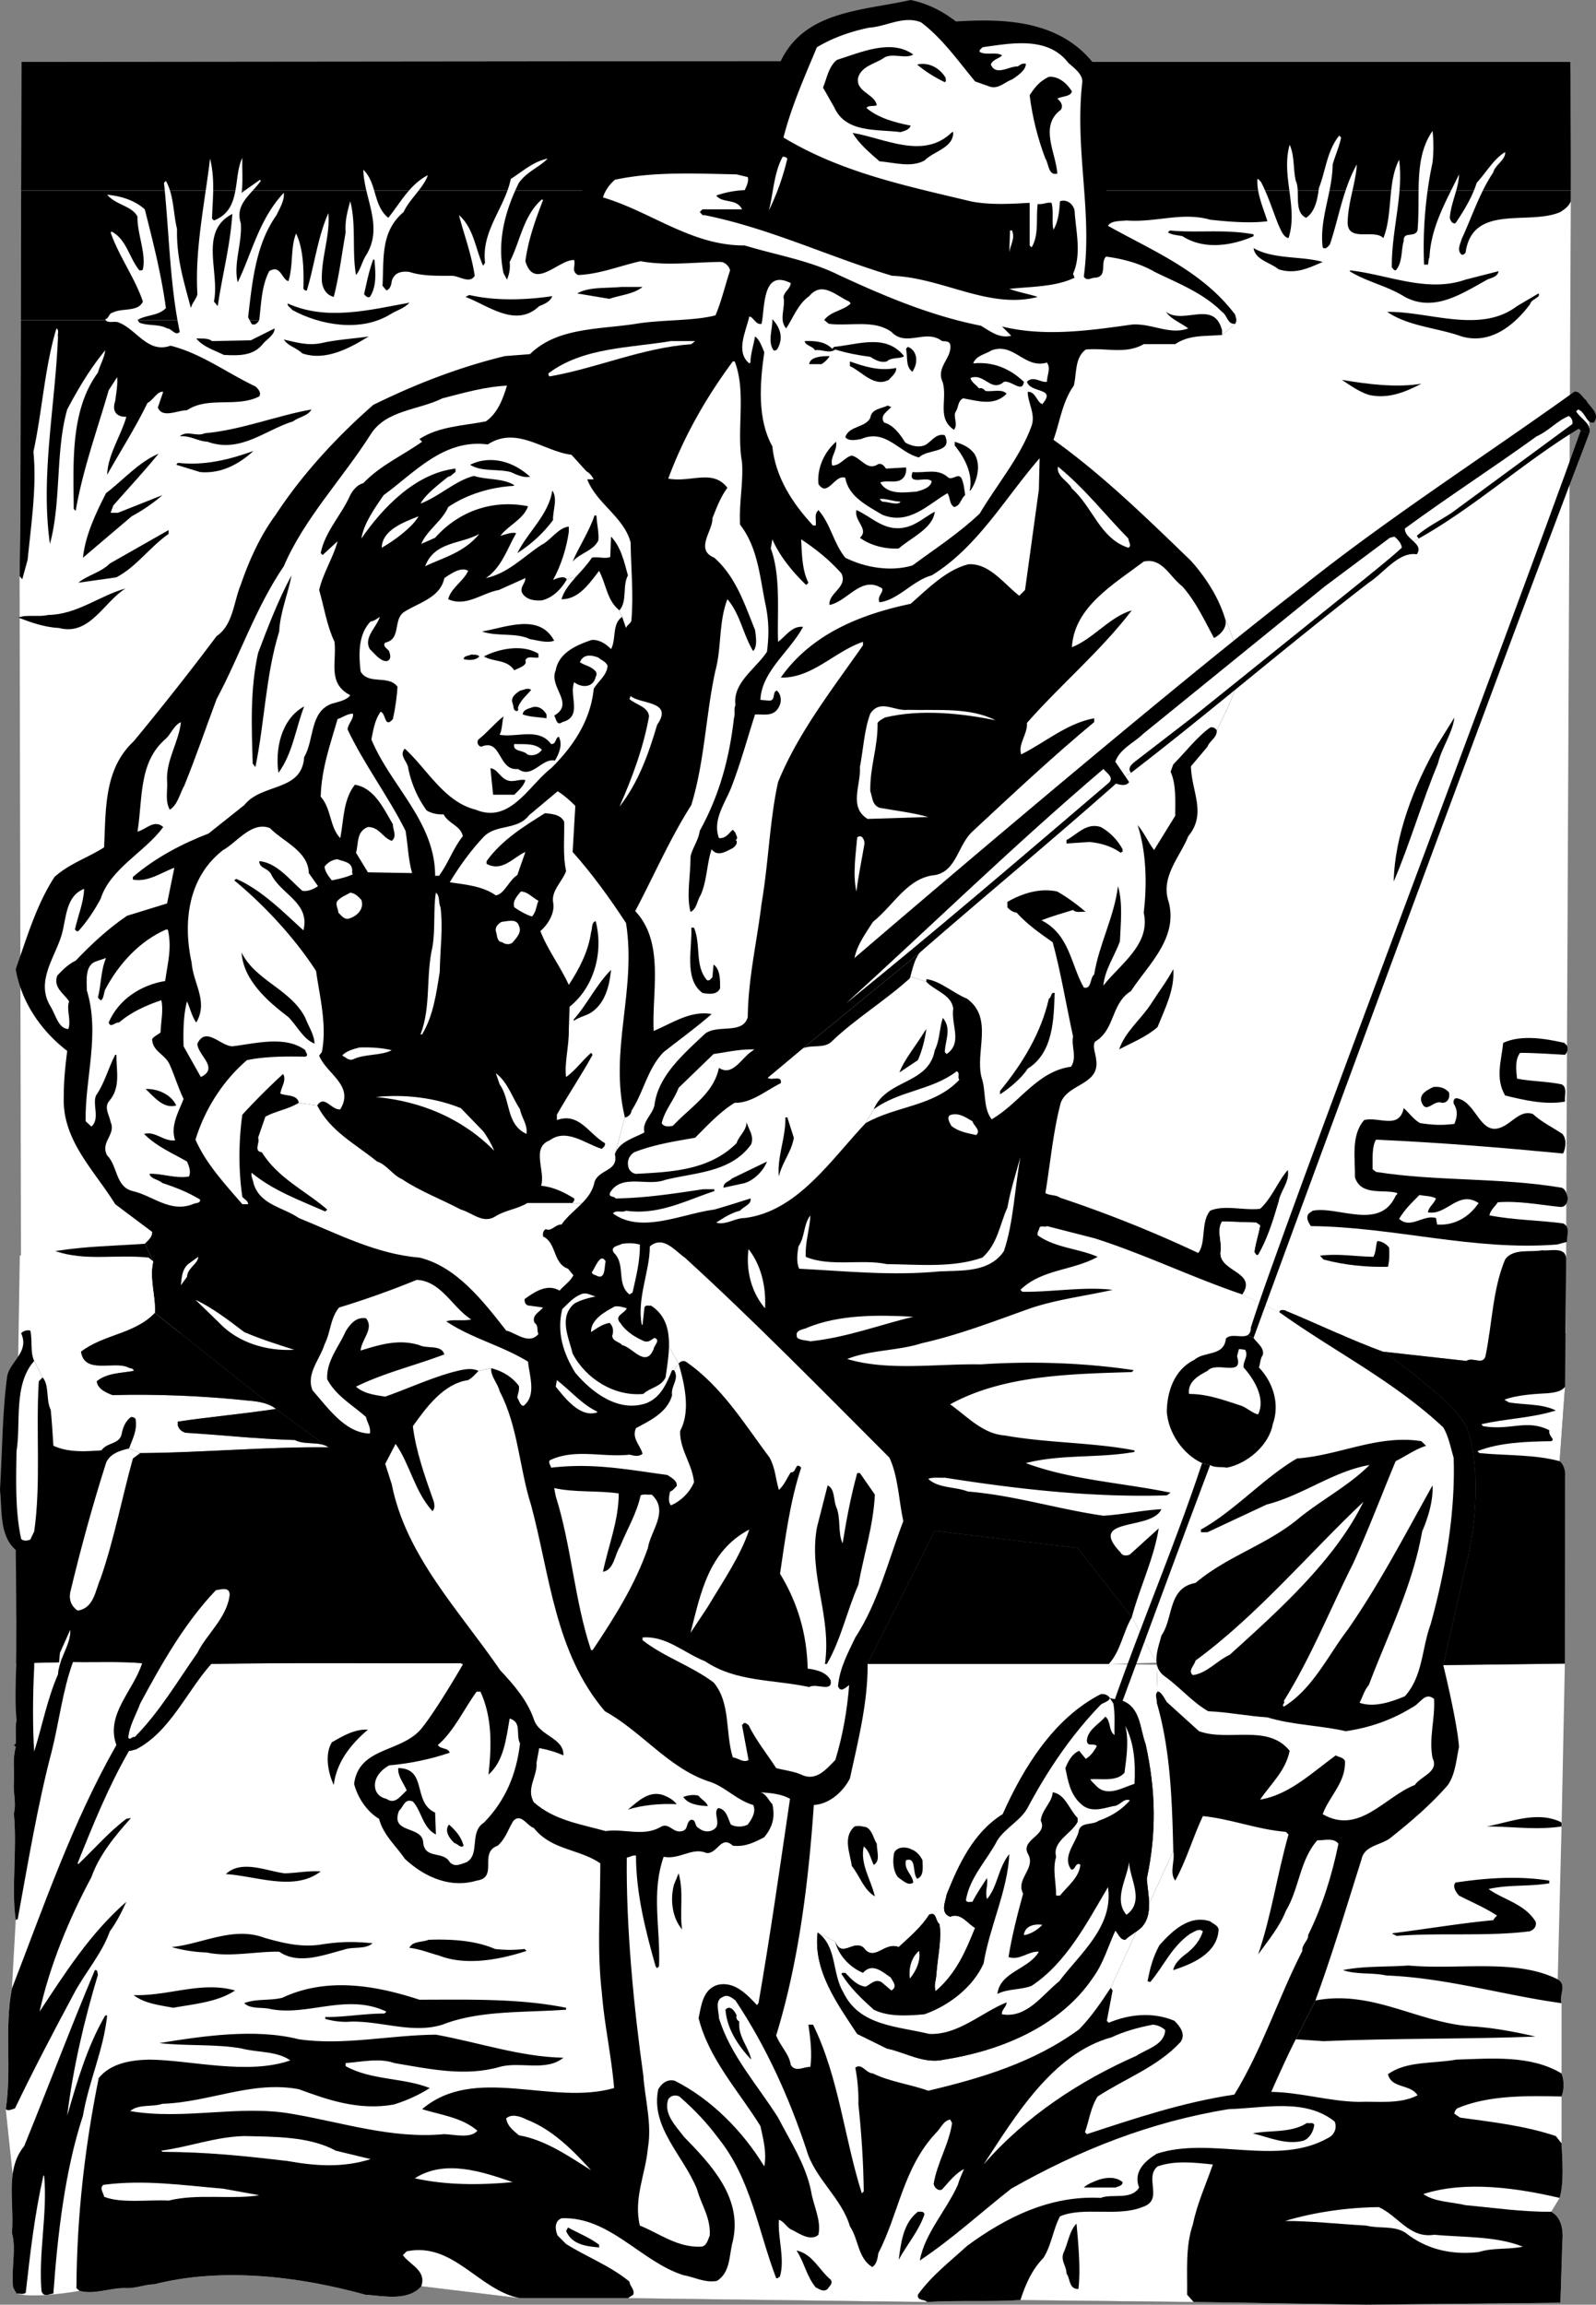 <svg xmlns="http://www.w3.org/2000/svg" width="373.824" height="539.73"><rect width="100%" height="100%" fill="#808080" stroke="none"/><path fill="#fff" d="m365.488 539.281.45-14.215c.269-2.879-.18-5.757-2.61-7.105l1.98-3.238c1.079-3.598.63-8.907.45-12.774v-10.976c.629-1.528.629-3.868 0-5.395v-16.465c-.63-1.976 1.351-4.226-.899-5.574l.899-35.805.773-38.136-28.48.355-68.992-.11-9.356-.16h-56.492l-94.633-.18c-19.433.09-39.492-.179-59.101.18l-16.192-.18c-5.308-.448-10.527-.179-16.191-.269l-13.285.278.058 13.394c-.36 1.352-.09 3.871-.18 5.399l-.449.36.45.448c-.81 3.059-.27 5.13-.45 8.457-.18 2.43.63 4.766 0 7.106.809 8.097-.629 17.902.45 25.008l-.899 16.011c-1.8 9.176 0 18.711-1.437 28.246l1.613 15.223c-.606 4.387.23 9.254-.176 13.742 1.078 3.871-.18 7.828.27 12.774l.808 1.441c4.145 1.277 14.754-.629 14.754-.629 3.688.988 7.555-.902 11.156-.633 2.246 0 4.317-.898 6.297-.898 15.832-4.047 33.91-1.887 49.473 2.43 4.23.27 9.984 1.617 13.133-1.98l23.12 2.788h25.278l70.074.903c7.196-.454 15.024 0 21.86-.454l40.57.454c14.211.18 26.895.449 40.387.628l45.52-.449"/><path d="M121.8 538.2h25.278l70.074.902c7.196-.454 15.024 0 21.86-.454l40.57.454c14.211.18 26.895.449 40.387.628l45.52-.449.448-14.215c.27-2.879-.18-5.757-2.609-7.105-6.656.09-13.941-.988-20.058-1.531-3.329-.809-7.196-.72-9.895-2.61 9.984-3.234 22.309-1.347 31.934.903 1.078-3.598.628-8.907.449-12.774l-1.348-1.71c-7.289-2.43-14.574-3.239-22.398-4.317l-1.352-.899c0-.543.27-.902.63-1.261 7.288-3.149 16.64-2.969 24.468-2.79.629-1.527.629-3.867 0-5.394-7.195-4.32-16.192-3.508-24.649-3.242-5.394.992-11.691.273-16.011 3.422.812 3.418 5.308 2.246 6.925 4.945-4.226 2.16-9.355 1.348-13.761 1.531-6.836-.09-13.672-2.25-20.508-2.34 0 0-13.676-17.183-37.602-24.378-2.07 3.148-4.41 6.656-7.379 9.714-10.523 7.739-22.847 11.426-35.351 14.395-4.227-1.527-8.906-2.07-12.953-4.047-1.711-.09-2.61-2.52-4.137-1.351.54 2.699.809 6.027.719 8.457.719 6.925 1.168 13.312 1.258 20.507l-.45.454c-4.136-13.047-5.398-27.258-11.422-39.493h-1.082c.45 3.149.899 6.836.45 9.895-1.528-.09-3.418 1.351-4.586-.45-.36-2.609-2.52-4.495-3.418-6.925l-10.742-18.16-27.22 30.484c-14.663 4.227-32.566-5.578-44.976 4.945 4.317 1.352 9.262 1.891 12.953 5.04-1.53 1.886-5.308.898-7.738.808-12.324 1.172-24.015-2.789-35.8-4.766-12.145-2.16-25.188 1.528-37.782-.632 1.98-1.707 5.125-.899 7.555-1.707 10.976-.36 21.05-5.489 31.933-3.418 6.84 2.515 14.036 5.035 22.22 3.597 2.968-.898 5.937-2.25 8.456-3.867-6.027-2.43-13.762-1.8-19.7-5.129v-.719c3.688-.27 7.915-1.257 11.423 0 8.097 1.348 16.465 3.239 24.648.899 4.68-1.348 10.887 1.168 14.934-2.156-10.074-.184-19.88-3.602-29.863-5.399-10.797.09-21.68 2.61-32.118 1.078-10.254-2.61-22.757-.718-32.652.899 6.297.722 13.402.18 19.25 1.261 3.777.989 8.188.54 11.426 2.79-10.078 3.507-23.39-.094-33.016-.184-4.496.09-9.086.902-11.875 4.32-3.238 16.012-5.125 32.383-5.215 49.203l.72.633c3.687.988 7.554-.902 11.155-.633 2.246 0 4.317-.898 6.297-.898 15.832-4.047 33.91-1.887 49.473 2.43 4.23.27 9.984 1.617 13.133-1.98l23.12 2.788"/><path fill="#fff" d="M98.68 535.41c1.261-3.687-2.606-4.945-4.317-7.285l.899-.898c10.976-2.25 16.914 9.175 26.539 10.972L98.68 535.41m48.398 2.79 1.258-.81c.36-1.347-.809-1.89-.898-3.058-4.586-3.777-9.985-5.758-14.844-8.816l-1.977-1.977c-.543-1.172-.902-3.328.899-4.05 11.242-.45 18.62 10.167 28.515 13.312 2.61.453 5.13 1.89 7.914 1.351 3.243-2.07 2.79-6.117 3.692-9.265 2.336-10.164-5.04-17.903-11.426-24.469-1.98-2.61-4.856-5.395-3.688-8.813.63-.902 1.707-1.082 2.61-.632 3.777 3.328 6.387 6.117 9.082 9.714 7.738 9.625 9.355 21.77 13.586 32.836.36.09.629-.18.898-.449 1.168-4.14-.539-8.906-.27-13.226 1.258.363 1.981 2.07 3.239 2.43 1.8.992 4.316 2.609 6.027 1.077.72-3.418-1.168-6.746-1.71-10.164-1.258-6.296-4.856-11.691-7.735-17.27-4.95-7.823-11.156-14.573-13.852-23.3 0-1.527-1.082-4.226.899-4.945 1.078-.719 2.156.18 2.969.808 7.195 10.797 12.593 22.758 16.64 34.993 1.89 6.656 8.278 11.335 10.164 17.902 2.07 3.058 1.801 7.375 5.22 9.535 1.077-.629 1.257-2.07 1.44-3.238 4.766-9.266 5.844-19.969 13.403-28.067 1.168-1.078 1.797-2.968 3.418-3.238l.449.809c-.719 5.039-3.508 9.265-4.32 14.304.273.989 1.172 1.707 1.98 1.258 1.621-1.797 3.238-3.867 5.13-4.765-.54 1.257-1.083 2.425-1.442 3.687-2.7 6.027-7.735 11.332-8.907 17.719 7.47-4.946 14.305-11.242 21.41-16.82 15.833-8.997 32.567-15.653 50.919-18.622 8.543-.27 17.898-2.609 24.824 2.88.633 1.44 0 3.148-1.528 3.866-11.875 6.747-27.437-.449-40.12 3.688-2.79 1.71-5.579 4.23-4.137 7.918-1.891 3.059-6.387 1.352-8.997 2.43-11.785-.63-22.128 4.496-31.304 11.242-4.227 3.87-8.278 6.93-11.516 11.426-.18 1.527 1.531.988 2.16 1.71l-70.074-.902"/><path d="M365.758 427.734c-6.028.899-11.426 0-17.543 0 5.488-.988 11.695-3.687 17.273-1.078.45.18.18.719.27 1.078M66.746 438.71c3.059-.089 5.219-.632 8.367-.452-6.117 4.77-15.023 1.082-22.218.633 3.687-3.508 9.714-.633 13.851-.18m296.133 1.707v.629c-4.856.812-9.715.273-14.211 1.351 3.508 2.52 8.363 3.418 10.973 7.555.449 1.172-.54 2.16-1.438 2.34-9.805 1.258-21.23.27-31.125 1.078-.27-.27-.539-.27-.898-.45v-.179c7.914-.988 15.832-2.34 23.566-3.058.18-.36.54-.72.899-1.079-2.875-1.89-5.938-3.148-8.903-4.68-.722-.808-1.62-2.155-.812-3.058 7.195-1.078 14.664-1.617 21.949-.449M75.383 455.352c4.137-.63 7.285-.72 11.875-.27-1.711 1.527-4.59.719-6.746 1.527-4.59 1.172-10.617 3.598-15.114.454-5.488-.09-11.605 1.347-17 .18a33.93 33.93 0 0 1-8.187-1.263c7.195-.718 14.394-4.945 21.77-2.156 4.136 1.168 8.636 2.336 13.402 1.528m40.57 1.078c2.43.27 4.496.27 6.926 0l.45.449c-6.028 1.98-14.122 3.601-20.509 1.082-2.34-.629-4.5-1.531-6.925-1.8.718-1.618 2.968-1.259 4.496-1.888 4.855-.183 10.882.09 15.562 2.157m248.907 7.11c2.25 1.347.269 3.597.898 5.573-13.313-1.797-26.985-5.937-41.02-6.476-3.238-.719-7.105-.18-10.164-1.258 4.586-.988 10.254-.719 15.293-1.082 11.696 1.082 25.188-1.707 34.992 3.242M98.23 468.305c11.157 0 23.301-.36 34.364 1.89v.45c-9.895.718-20.239.09-28.965 3.507-7.016 2.16-13.942-.808-21.32-.718-2.157.18-4.227-.09-6.118-.633v-.45c4.23.09 9.086-.808 13.856-.808l.45-.45c-9.267-4.406-18.532 1.173-27.259-.628-1.976-.45-4.586.09-6.027-1.352 2.7-1.078 6.027-.539 8.906-1.258 10.344-4.859 21.68-2.968 32.113.45m-43.175-2.16c-4.051 2.699-9.446 3.148-14.485 4.05-3.238-.629-6.746-.992-9.265-2.968 8.187.27 15.832-3.329 23.75-1.082m117.48 5.847c-.18.63.09 1.082.63 1.442-.36 3.507 2.16 5.847 2.788 8.902-2.969-3.145-5.668-7.106-6.027-11.691 1.078-1.262 2.25.449 2.61 1.347"/><path fill="#fff" d="M272.926 475.41c-.18 3.508-4.32 4.41-6.75 6.027-13.043 5.758-25.727 13.946-35.801 25.458 7.285-11.063 16.102-25.997 29.957-29.774 3.055-1.437 6.387-2.34 9.715-2.969 1.078.09 2.066.54 2.879 1.258m-134.485 32.836c-5.035-3.148-10.613-7.105-16.91-8.187-1.441-1.258-2.699-2.157-2.969-3.957 1.258-1.168 3.418-.45 4.766.27 5.938 2.25 10.887 7.194 15.113 11.874"/><path d="M307.828 497.629c-.18 1.531-1.082 3.148-2.52 3.691-4.136 1.078-8.097-.812-11.874-1.71 4.05-.81 8.906 0 12.683-2.43.63.18 1.442-.27 1.711.449"/><path fill="#fff" d="m78.621 503.656 8.188 1.98c-6.477 2.071-12.954 1.618-19.434.45-10.793-1.258-18.527-2.07-29.324-2.16l-.27-.27c6.657-.898 12.594-3.238 19.43-3.418 6.746.18 15.203 0 21.41 3.418m41.469 7.379c-7.824.719-15.563.719-22.938-.902 7.016-4.496 15.653-1.617 22.938.902"/><path d="M262.941 511.035c0 .899-1.082.988-1.71 1.258h-7.376c.81-.809 2.426-1.438 3.688-1.89 1.797-.54 3.957-.63 5.398.632"/><path fill="#fff" d="M60.719 514.094c-6.387 1.078-14.39-.45-21.227 1.258-4.5-.27-11.156.718-15.113-.899-.09-.902-1.168-1.89-.18-2.789 9.535-1.262 18.531.09 28.067.899l8.453 1.53m275.176 9.262c6.835.633 14.57.274 20.777 2.79-3.418.722-6.926.183-10.344 1.261-6.117.719-12.144-.539-17.09-4.5-2.789-1.797-6.027-.898-9.27-1.707-6.382-.36-13.042-1.082-18.976-1.082 6.926-2.066 14.48-3.144 21.95-3.238 4.585 2.07 7.195 7.379 12.953 6.476"/><path d="M216.523 518.59c-1.261 3.777-4.046 7.015-6.027 10.613.54-3.867.988-8.543 4.496-11.242.63 0 1.442-.18 1.531.629m-76.191 7.105v.633c-2.969-.273-6.387-.633-7.738-3.871l.449-.809c2.43 1.348 5.039 2.34 7.289 4.047m54.242 8.188c.63.898-.36 1.527-.719 2.16-.992.809-1.8.09-2.789-.363-2.16-2.606-2.699-5.934-4.5-8.633 3.688.719 5.309 4.586 8.008 6.836M86.176 405.066c-4.137 3.508-7.375 7.735-8.004 12.954-1.348-2.88-2.16-7.196-.45-9.985 2.61-1.531 5.4-3.148 8.454-2.969m217.332 72.504 6.476.45c16.465-.72 33.735-.45 49.657-1.079-5.036-1.168-10.344-2.16-15.473-2.43-12.414-.988-22.758-8.546-36.07-6.027l-4.59 9.086"/><path fill="#fff" d="M367.918 47.133c.09-9.895-.102-32.637-.102-32.637l-111.984-.016-72.953-.18-177.863.18-.246 106.24-.18 14.215.36 177.3h361.78l1.188-265.101"/><path d="m4.875 74.977-.105 45.742-.18 14.215.629.718 1.258-4.59c.812-8.273 2.16-17.09 1.351-25.277 2.067-9.445 2.606-19.7 5.395-28.875.722.45.18 1.442.363 1.887-.633 16.195-4.14 32.656-1.89 48.578 2.699-9.984 1.257-21.68 4.046-31.484 2.52-4.77 5.399-9.625 8.906-13.852-.18 1.707-1.257 3.508-1.71 5.215-6.477 8.816-5.754 21.05-5.665 31.934l.45.453c1.707-9.809 5.035-18.891 7.734-28.246l1.98-3.06c.18 1.708-.269 4.048-.449 5.575-.812 2.34.27 3.781 2.61 3.692-1.352 4.675-4.32 8.812-4.5 13.582 3.148-5.579 6.656-11.067 9.445-16.82 1.352-.634 2.25-2.79 3.687-2.61l-1.257 3.687c1.078 2.61 4.586.63 6.836.63 4.949-3.329 11.695-.54 16.91-3.239.543-.809-.18-1.71-.899-2.34-6.656-3.148-12.683-7.734-19.879-9.535-5.308 1.89-7.918-3.777-12.054-5.395-.918-.5-2.528.235-3.117-.585H4.875m27.363 0 .418.585c1.977.81 4.586.27 6.477 1.348 1.078 0 1.976 1.887 2.969.809a91.798 91.798 0 0 1-.532-2.742h-9.332m26.231 0 .453.855c.703.527 1.492-.234 1.777-.855h-2.23M367.934 44.64c.046-10.765-.118-30.144-.118-30.144l-111.984-.016-72.953-.18-177.863.18s-.032 13.13-.07 30.16h33.648c-.059-.609-.117-1.214-.184-1.824l.45-.449c.406.715.718 1.48.96 2.274h8.36a317.29 317.29 0 0 0 1.027-7.493c.629 2.622.762 5.036.723 7.493h5.207c.484-2.657.558-5.496 1.625-7.668-.082 2.254.144 5.359-.11 7.668h.66c1.231-.875 3.59-2.543 3.59-2.543l.18.27c-.582.8-1.25 1.542-1.902 2.273h26.636c-.375-1.614-.675-3.239-.718-4.883 1.41 1.332 2.015 3.086 2.55 4.883h8.133c1.242-1.422 2.653-2.696 4.43-3.621-.41 1.23-1.238 2.43-2.16 3.62h20.8c.32-.886.594-1.788.79-2.722 2.879-1.89 5.398-4.137 8.636-4.77-2.16 2.16-4.77 2.97-6.746 5.668a45.847 45.847 0 0 0-.855 1.825h174.02a12.207 12.207 0 0 1-.184-2.723c.363 0 .543.45.812.629.36.683.692 1.383 1.004 2.094h5.676c-.473-3.578-.945-7.164.066-10.73 1.168 2.519.809 5.757 1.438 8.456.304.63.406 1.422.449 2.274h4.879c.027-.192.05-.383.07-.563 1.621-4.14 1.89-8.726 4.77-12.324l.449.45c-.45 2.16-1.352 4.136-1.98 6.296-.028 2.102-.344 4.133-.743 6.14h3.762c.711-2.12 1.55-4.187 2.648-6.14-.125 2.035-.574 4.07-1.03 6.14h9.066c.285-2.562.738-5.05 1.859-7.222.32 2.363.293 4.777.098 7.223h4.46c.067-5.106.45-9.907 3.27-13.97.27 2.34.27 5.04 0 7.38a89.308 89.308 0 0 0-1.152 6.59h5.484c.633-1.278 1.27-2.543 1.875-3.801-.035 1.289-.316 2.543-.664 3.8h4.137a22.25 22.25 0 0 0 .664-1.824c2.246-2.425 3.957-5.578 6.656-7.195.18 1.797-2.34 2.969-2.789 4.77a38.295 38.295 0 0 0-2.43 4.25h20.618"/><path d="M4.945 44.64c-.023 9.438-.047 20.075-.07 30.337H24.77a.96.96 0 0 1-.122-.227c.899-.18.809-1.348 1.711-1.527 2.246-1.172 6.024-.09 7.106-2.61-1.89-5.578-5.578-10.523-7.559-16.191l.27-.18c3.512 1.887 4.05 6.117 6.48 9.086.27-.09.63.18.809-.27.808-3.78-1.352-8.277-1.262-12.324-1.258-2.52-5.035-2.699-7.105-5.129 2.968.27 6.297 1.172 8.816 3.418 1.98 7.829 3.867 15.204 4.945 23.122-1.796 1.886-4.586 1.527-6.656 2.789 0 0 .016.015.035.043h9.332c-1.73-9.75-1.98-19.844-2.976-30.336H4.945m34.875-.001c.903 2.907.942 6.215 1.649 8.973-.18 6.926 1.71 12.684 3.238 18.532.27-1.172 1.262-2.07 1.531-3.239-.48-7.96.766-16.183 1.942-24.265h-8.36m10.11-.001c-.032 2.094-.192 4.223-.274 6.544l.45.449c3.456-1.324 4.496-4.047 5.03-6.992H49.93m6.722-.001c-.023.176-.043.348-.07.516l.73-.515h-.66m2.528-.001c-1.989 2.212-3.86 4.305-2.778 7.622.36 4.68-1.797 9.535-.718 13.855 3.418-7.11 5.035-14.844 10.793-20.96.18 1.796-.899 3.507-1.707 5.218-4.86 6.836-5.668 15.473-6.657 23.926 0 0 .172.324.356.676h2.23c.008-.016.016-.032.02-.043.453-3.692.543-8.008 2.34-11.426 2.699-1.621 2.879 1.886 4.496 2.34 1.172-3.692.453-7.918 1.8-11.157 1.801 3.778 1.801 8.907 1.711 12.953.18.18.45.54.809.36 1.797-5.938 2.52-12.414 5.035-18.082.453 5.398-1.707 10.347-1.527 15.926.18 1.796 1.078 3.234 2.789 3.687 1.258-4.86 1.89-10.078 2.789-15.113-.18-2.7.36-4.68 1.078-7.29 1.441 5.579.36 11.696 1.348 17.274.992-1.168 1.351-2.879 2.16-4.316 3.433-5.215 1.473-10.274.27-15.45H59.18m28.468 0c.696 2.333 1.262 4.735 3.297 6.364 1.64-2.012 3.063-4.336 4.836-6.363h-8.133m10.402-.001c-1.292 1.676-2.769 3.329-3.507 5.012-5.488 4.59-4.586 11.067-4.95 17.274l.903 1.078c.809-.18 1.168-1.258 1.258-2.156.539-1.891 2.07-2.43 4.14-2.16 3.06.988 6.477.898 9.895.898 1.797 0 4.227 1.98 5.398 0-.722-4.945-2.519-9.715-3.69-14.211 3.507 3.059 3.87 8.004 5.667 11.871l.45-.719c-.778-6.449 3.21-11.285 5.238-16.886H98.05m22.626-.001c-2.586 5.79-4.207 12.407-2.746 19.317l.812 1.527c.54-1.257.809-2.605.63-4.136 2.519-4.856 3.148-10.793 7.554-14.664l.273.183c-1.8 4.586-3.512 9.445-4.14 14.301 2.07 7.016 7.828-.45 11.425-.27.36 1.438-.722 2.61.899 3.508 5.039-.18 9.804-2.16 14.664-3.238 6.297 1.168 12.683.18 18.98.18l90.493-8.457c.722-1.258 2.789-1.079 4.32-1.258 6.836.539 13.043-2.07 19.61-.18 4.046.45 9.265.899 13.402.36-.723-2.368-1.735-4.735-2.157-7.172h-174.02m175.653-.001c1.172 2.653 2.07 5.446 3.133 8.07.539 1.083 1.078 2.79 2.34 3.06 1.195-3.672.699-7.399.203-11.13h-5.676m7.629 0c.117 2.434-.285 5.364 1.98 6.364 1.993-1.328 2.606-4.106 2.899-6.363h-4.879m7.445-.001c-.879 4.422-2.152 8.708-1.597 13.29.633.629 1.261-.18 1.71-.72 1.368-4.1 2.262-8.44 3.65-12.57h-3.763m5.379 0c-.535 2.41-1.078 4.876-1.129 7.442 0 4.77 6.297 1.441 8.368 3.688 1.343-3.336 1.402-7.317 1.828-11.13h-9.067m11.024 0c-.461 5.84-1.871 11.88-1.809 17.97.274.269.453.718.902.718 1.618-1.71 1.258-4.68 1.887-6.926-.09-2.34 2.52-.632 3.238-2.43.27-3.156.2-6.296.243-9.331h-4.461m6.578-.001c-.79 5.727-1.086 11.72-.828 17.337h.898c.18-.54.09-1.258.36-1.707.285-5.766 2.652-10.797 5.054-15.63h-5.484m6.695 0c-.57 2.063-1.328 4.126-1.496 6.364.09.539.54 1.527 1.348 1.258 1.62-2.43 3.183-4.922 4.285-7.621h-4.137m6.238-.001c-1.832 3.688-3.203 7.567-4.945 11.31-.27 1.081-1.262 2.698 0 3.69.45.09.629-.183.899-.453 1.617-11.601 14.843-6.296 22.218-9.535 1.078-.718 1.98-1.347 2.43-2.52.008-.757.012-1.597.016-2.491h-20.618M54.422 50.105c-.54 7.735-2.336 14.122-3.418 21.586l-.899-1.078c1.442-6.836-3.597-16.46 4.317-20.508m239.191 4.766v.45c-5.125 2.25-11.605 3.238-16.64 0-1.168-.27-2.43-.27-3.418-.9l.449-.448c6.387.629 12.684-.36 19.61.898m16.191 6.477c-3.328 1.437-6.387 2.968-10.344 1.71-1.977-1.62-5.398-2.16-5.848-4.949 4.77 2.7 11.246 1.801 16.192 3.239m-222.098-.45c.27 2.97.54 6.207-1.078 8.637-.633.27-.992-.27-1.352-.629.63-2.789 1.172-5.578 2.16-8.187l.27.18m255.563 4.585 7.734-1.976c-.27 1.527-1.977 1.527-2.969 2.156-5.844 3.242-12.23 7.469-18.98 3.871-4.137-2.61-8.903-3.508-12.95-6.027l.176-.18c8.817.988 17.992 5.305 26.989 2.156m-192.774 1.711c-2.07 1.711-5.219 1.887-7.738 2.79l-7.555-1.262c2.79-1.618 6.836-1.168 10.344-1.528h4.95m207.886 4.047c-3.871 5.13-9.356 9.445-16.012 7.555-5.758-2.067-12.414-2.336-17.453-5.754 9.715-.18 21.77 5.215 30.406-1.352l5.035-2.968c.633.992-1.707 1.261-1.976 2.52m-229.028-1.888c-.449 1.258-1.886 1.887-3.058 2.336-5.485 5.22-11.965-.18-17.27-2.156l.899-.453c6.207 1.441 13.312 1.172 19.43.273"/><path d="M95.895 70.883c-1.172 1.351-3.06 1.8-4.59 2.789-6.836 4.137-16.282 2.52-22.848-1.082-.36-.54-1.172-.809-1.082-1.528 9.086 4.137 19.164 1.528 28.52-.18m-34.364 9.716c-2.25 2.789-5.668 2.699-9.086 2.52-2.16-1.079-4.949-1.891-6.476-3.868.898.09 2.789-.18 3.687.629l9.086-.18 5.578-2.789c0 1.621-1.98 2.61-2.789 3.688m24.829-1.801c-4.41 2.7-10.079 5.851-15.563 3.96-1.352-1.35-3.242-1.616-4.32-3.237 2.878.628 5.578 1.527 8.906.808 3.508-.808 7.285-.988 10.976-1.531m246.567 11.066c-3.508 1.801-7.649 3.688-12.324 2.61-2.25-.72-4.41-2.25-6.297-3.508 5.937.988 12.683 1.887 18.62.898M72.953 95.89c-.808 1.528-2.879 1.712-4.316 2.79-6.477 1.976-12.325 7.554-20.059 4.765-2.25-.09-4.05-1.527-6.476-1.257 1.707-1.532 3.867.18 5.843-.72 8.727-.812 16.555-4.05 25.008-5.577m-13.582 9.714c-3.238 2.97-7.465 5.399-12.504 4.95l-5.578-1.711.36-.45c6.296.72 12.234-.808 17.722-2.789m-22.219.629c-3.597 4.41-6.925 7.918-10.613 12.145l-.633 1.71h1.711l10.434-4.14c-2.156 1.89-4.676 3.598-7.196 4.95l-11.425 9.714c.543-5.218 2.968-10.343 5.398-15.113 4.227-3.238 7.555-7.195 12.324-9.266m2.34 18.801c-4.41 3.059-7.558 7.738-12.234 10.164-2.969.453-5.938.813-8.906 1.262 2.16-1.8 5.218-2.34 7.375-4.5l13.765-7.824v.898m-10.074 12.774c-5.04 3.058-8.367 11.156-15.563 9.265-3.421-.18-6.48-1.258-9.539-2.426 1.621-.812 4.77-.09 6.93-.632 6.836-.09 11.965-4.496 18.172-6.207"/><path fill="#fff" d="m279.582 539.102-1.531-1.711c.09-5.399-.45-11.246 1.351-16.461.989-4.86 3.059-9.356 4.676-14.035-4.316-.45-8.906-.989-12.953.453-3.238 2.695 1.621 7.914-3.598 9.53-5.757 2.34-13.765-.179-19.25 2.161-1.62 3.059-1.98 6.746-3.867 9.715-2.789 2.879-4.23 6.297-5.398 9.894l40.57.454"/><path d="M252.145 520.75c.449 4.945.988 10.793.449 15.293-2.25.09-1.887-2.43-2.79-3.602 0-1.796-1.527-3.148-.628-5.035.988-2.16 1.351-5.039 2.969-6.656M15.688 263.074a19.839 19.839 0 0 1-.754-6.164c0-3.957.359-7.195.808-10.793-6.297-4.86-10.793-11.605-12.055-19.16 2.61-7.379 4.86-15.113 9.086-21.59 3.508-3.148 7.829-4.5 11.606-6.926.45-8.816-.09-18.261 6.926-24.828 6.476-7.828 13.312-16.465 19.43-24.648 3.87-2.61 3.956-7.918 5.667-12.055 1.98-5.758 4.586-11.515 8.188-16.37 6.117-9.356 14.21-18.173 22.848-25.728 9.894-4.859 20.058-8.816 30.855-11.425l5.844-.45c6.39-6.296 16.195-5.757 24.828-7.105 5.848-.992 13.496-.633 18.62-1.98 1.442-3.418 2.25-7.016 3.419-10.524-.18-.902-1.078-1.8-1.977-1.98 0 0-35.968-6.836-32.636-16.836 3.332-10 37.332-5.332 38-8.668.668-3.332 8.488-21.543 8.488-21.543C188.547 2.426 202.219 2.516 213.285 0c3.867.809 7.375 2.516 10.613 5.035 11.426-.719 23.93-.27 31.934 9.445 0 0 3.688 27.747 3.688 38.41 10.437 5.848 22.043 10.528 29.777 20.782.18.808.539 1.348 0 2.16l-3.059 2.61c-4.047.355-7.648-.09-10.976 2.156h-7.375c-4.227 2.43-8.817.808-13.582 1.261-2.61 1.977-2.07 5.485-2.79 8.453-2.699 3.778-3.238 8.458-4.769 12.684 11.606 8.277 22.129 18.621 32.207 28.336 3.508 3.957 6.477 8.547 8.004 13.586 0 0 4.434 9.398 2.969 14.531-1.469 5.13-4.946 11.555-4.946 11.555.18 1.707-1.71 2.52-2.16 3.867l-3.867 4.586c.09 5.852 3.777 11.066-.633 16.375-1.976 4.945-6.566 9.535-4.586 15.383 2.25 8.543-4.859 14.75-8.816 20.867-4.766 2.969-3.688 9.086-8.457 11.875-.629 1.168.184 2.79.273 4.137.989 6.027-6.57 5.578-8.277 10.164a67.977 67.977 0 0 0-1.09 4.816H15.687m231.68 0c-1.031 5.356-1.613 10.946-2.508 16.324.989.63 2.43.36 3.418 1.082a295.865 295.865 0 0 1 32.383 12.954c1.89-2.43.54-7.2 2.79-9.899 3.327-1.437 7.917 0 11.695-.45 2.699-2.425 4.046-6.206 6.476-9.085.54 2.79-1.8 4.95-2.16 7.559-1.258 4.226-2.52 8.457-4.766 12.324-.543.27-.633-.45-.902-.63.27-2.16.992-4.14 1.352-6.296l-.903-.633-8.004-.27c-1.351 2.16.09 4.95-.36 7.2-.358 4.586 8.727 4.586 5.126 9.894l8.637 4.137c.09-.808 1.351-.539 1.71-.27 7.645 3.15 15.02 6.747 22.669 9.536 0 0 16.703 11.62 19.37 17.46 2.669 5.837 3.5 20-.5 34.5l-4.84 21.442s3.24 13.133 3.692 19.16c-.633 2.79-.812 6.297-2.61 8.907-3.96 4.59-8.726 8.636-13.585 12.503-2.246 1.622-6.027 1.711-6.656 4.95-3.508 11.062-6.836 22.218-10.793 33.011l-4.59 9.086c-2.067 3.957-5.754 12.325-5.754 12.325l-8.637.628c-12.055 1.801-23.3 5.579-34.543 9.266l-.449-.45c.988-2.788 1.348-5.847 2.969-8.366 6.476-4.227 14.031-6.926 19.43-12.774 1.257-1.797-.09-3.597-1.442-4.945-5.035-2.16-10.703-1.531-15.379.45l-.453-.45 1.352-7.11-.45-.628 14.66-32.024c-.269-11.426-.628-23.656-3.867-34.722.09-.989-.539-1.797.18-2.61l-.223-6.77-5.804-10.68-12.707-16.198-33.5-4-15.68 31.172c.09 8.996-2.25 18.082-4.14 26.808-1.618 3.149-4.856 6.028-8.454 6.207-1.262 18.442-3.597 36.969-8.816 53.973l-4.5-7.106c-2.426-2.609-5.305-5.578-9.086-4.77-3.598.99-3.957 4.86-4.586 7.825 2.43 9.625 9.355 17.004 14.484 25.281.63 2.965 1.528 6.203.899 9.446-5.04-8.278-12.414-15.743-20.961-20.063-1.797-.45-3.059.63-3.867 1.98-1.891 8.997 6.027 15.653 9.086 23.477.988 3.598 3.238 6.656 2.968 10.797-.449.988-.718 2.606-2.16 2.606-5.488.183-9.535-3.055-14.21-4.946l-5.477-2.687s3-19.5-.551-29.516c-.63-7.558-2.25-14.574-2.88-22.398-1.17-10.168-.358-19.344-.358-30.227-4.95-3.418-11.426-3.058-15.563-8.277-1.621-.54-2.969-3.508-4.77-1.707-1.257 1.976-1.796 4.136-3.687 5.847-4.586 1.618.27 7.465-4.95 8.184-6.292 1.89-12.413-.988-16.82-5.125-2.246-3.242-5.035-5.578-6.027-9.355-2.789-1.622-5.035-4.95-5.847-8.188 1.171-8.816 11.246-7.195 15.925-13.133 3.778-4.77 9.715-15.113 9.715-15.113l.45.45c-3 0-20.137-20.942-22.137-26.942s-9.98-24.063-9.98-24.063l-12.321-8.996-28.336-22.488c.27-3.688-1.352-8.184-.36-12.055l-1.98-4.137c.809-.808 1.8-1.62 1.707-2.789l-8.633-6.476c-3.883-6.281-9.316-11.899-11.3-18.934h231.68"/><path fill="#fff" d="M216.973 229.922v-.629c3.328.45 6.207 3.238 9.535 4.59 6.297 4.586 1.797 12.504 3.418 18.531 1.078 3.059.27 7.016 2.34 9.715 6.566-3.777 10.613-11.246 18.62-12.324 1.438-2.34 0-4.59.45-7.106-1.621-7.379-2.879-15.113-4.77-22.039-2.964-2.07-6.027-4.23-8.453-6.93-.812-.09-1.531-.539-2.16-1.257v-1.258c3.418-1.98 7.649-3.332 11.695-2.43 2.336 1.348 4.676 3.059 6.657 4.766-.543-.18-2.25.36-2.97-.45-2.519.81-4.948 1.442-7.378 2.43 6.57 3.328 6.84 10.344 9.898 15.742 1.887.45 1.348-2.16 2.426-3.058 1.172-7.195 4.68-13.402 5.578-20.692 1.172 3.961.63 8.727.45 12.957-1.258 3.418-3.598 6.747-3.868 10.344 3.868-5.039 11.153-9.625 9.446-17.094.808-6.566.629-14.3-1.438-20.507 1.528 1.71 2.426 3.957 3.867 5.847l4.946-8.008c0-3.597.273-7.285-1.078-10.343l.628-1.711c2.79-2.785 5.399-6.297 8.637-8.633.63-.18 1.168.09 1.531.629 0 0 3.477-6.426 4.946-11.555 1.465-5.133-2.969-14.531-2.969-14.531.629 1.887-.988 3.687-2.61 4.496-2.156-3.957-4.136-8.367-7.374-12.055-3.059-2.336-4.77-6.836-9.086-5.847-7.016 5.308-16.282 10.617-16.82 20.062 5.038-1.98 8.812-7.11 14.03-8.637-7.285 9.536-16.64 17.36-24.558 26.356.18 2.7-2.156 4.95-1.348 7.379 5.758-2.879 10.704-7.29 17.09-8.457v.898c-9.445 7.828-19.25 17.004-28.336 25.457-3.597 3.149-3.777 9.266-8.812 10.348-6.567.539-9.715 7.016-14.664 10.973-1.711 2.699-3.688 5.308-4.317 8.457l16.82 5.574M185.04 421.258c-2.43 16.465-4.59 31.754-7.38 47.855l-.36.453c-2.425-2.609-5.304-5.578-9.085-4.77-3.598.99-3.957 4.86-4.586 7.825 2.43 9.625 9.355 17.004 14.484 25.281.63 2.965 1.528 6.203.899 9.446-5.04-8.278-12.414-15.743-20.961-20.063-1.797-.45-3.059.63-3.867 1.98-1.891 8.997 6.027 15.653 9.086 23.477.988 3.598 3.238 6.656 2.968 10.797-.449.988-.718 2.606-2.16 2.606-5.488.183-9.535-3.055-14.21-4.946-1.532-6.386 1.347-12.054 1.886-18.172.992-5.668-.719-11.605-1.078-17-2.25-16.105-4.047-34.722-3.867-51.004.718-.09 1.347-.632 2.156-.453 0 8.817 2.25 17.633 4.59 25.91l.36.45.448-.45c.36-9.085-1.886-17.093 1.078-25.64 3.778.723 6.75-2.336 9.989-.899 2.605.36 3.418-4.316 6.207-1.707 2.875.36 5.125-.812 7.375-1.98 1.89-2.34 2.61-4.586 1.89-7.734-.902-.903-1.441-2.43-2.789-2.79 2.426.18 4.856.36 6.926 1.528m75.113 44.258.45.629-1.352 7.109.453.45c4.676-1.981 10.344-2.61 15.379-.45 1.352 1.348 2.7 3.148 1.441 4.945-5.398 5.848-12.953 8.547-19.43 12.774-1.62 2.52-1.98 5.578-2.968 8.367l.45.45c11.241-3.688 22.488-7.466 34.542-9.267 6.567-10.703 10.254-22.578 15.922-33.644-.18-1.527 1.527-2.516 1.348-3.688 3.328-6.746 5.578-13.941 7.11-21.41-1.173-1.527-3.513-.719-4.95-.808-4.137 4.68-4.227 11.336-7.375 16.554-1.442 3.688-4.14 6.926-6.477 10.164 3.059-8.906 4.407-18.53 7.106-28.066l-.63-.629c-6.75-.543-12.956-3.058-19.429-3.687-2.34 4.945-3.87 10.433-6.48 15.109-1.438-1.977 0-4.496-.45-6.926l-14.66 32.024M4.64 294.012l8.313-1.028c7.02 2.426 14.125.72 21.86 1.528l1.082.898c-.993 3.871.628 8.367.359 12.055-4.68 4.95-12.055 5.039-17.274 9.086.81 5.398 7.739 2.07 11.067 3.687.36.27 1.258.09 1.258.809-2.97.543-6.207.45-8.637 2.43.18 1.8 2.25 2.699 3.691 3.238 10.254-.27 21.317.18 31.485 1.262 2.426.18 5.035.539 6.746 1.976-7.559 1.172-15.113 1.8-22.942 2.969v.902c.274.899.903 1.438 1.801 1.707 8.817.54 16.461 1.442 25.637 1.711 2.34 1.258 5.758.18 7.824 1.707-14.21-.18-29.504 1.258-44.074 1.348l-9.086-.629c-3.777.27-7.738.539-11.246-1.078l-8.582.926.719-45.504"/><path d="M17.094 389.234c5.664.09 10.883-.18 16.191.27l16.192.18c19.609-.36 39.668-.09 59.101-.18L76.91 338.949c-14.21-.18-29.504 1.258-44.074 1.348l-9.086-.629c-3.777.27-7.738.539-11.246-1.078l-8.582.926-.113 49.996 13.285-.278"/><path fill="#fff" d="M265.098 378.71c-2.067 3.509-2.61 7.915-5.395 10.974l11.2-.293-5.805-10.68m101.738-84.02c-.18-2.878-3.957-1.617-5.664-1.89-2.61.539-6.75-.54-8.637 2.16-2.879 6.836-3.058 15.023-4.5 22.219-.45 2.879-2.965.449-4.586 1.53l-19.43-2.16c-7.648-2.788-15.023-6.386-22.667-9.534-.36-.27-1.622-.54-1.711.27l-8.637-4.138c3.601-5.308-5.484-5.308-5.125-9.894.45-2.25-.992-5.04.36-7.2l8.003.27.903.633c-.36 2.156-1.083 4.137-1.352 6.297.27.18.36.898.902.629 2.246-3.867 3.508-8.098 4.766-12.324.137-.997 11.992.437 14.262-2.38 3.672-4.562-1.028-14.003 3.918-16.167 0 0-.75-5.25 1.5-5.5s7 .25 9.5 0-.75-5.75 5.75-6 13.75.5 13.75.5 0-10.75 2.75-10.75 5.25-2.25 15.75-.75l.195 54.18"/><path d="M365.309 342.188c1.078.988 1.347 2.25 1.257 3.687l-.035 43.723-28.48.355 4.84-21.441c4-14.5 3.168-28.664.5-34.5-2.668-5.84-19.371-17.461-19.371-17.461l19.43 2.16c1.62-1.082 4.136 1.348 4.585-1.531 1.442-7.196 1.621-15.383 4.5-22.22 1.887-2.698 6.028-1.62 8.637-2.16 1.707.274 5.484-.987 5.664 1.891l-.27 30.047-1.257 17.45"/><path fill="#fff" d="M291.004 303.148c-11.692-3.957-22.758-9.355-34.543-13.132l-11.242-2.88c-.45.36-1.082-.179-1.711.27-.09.63-.63 1.168-.45 1.887 4.141 2.969 9.536 3.059 14.036 5.039-5.758 3.238-13.137 2.879-18.082 7.734l.449.454c6.926.09 14.484-1.262 21.14-.454-6.386 1.442-13.132 2.25-19.25 4.32-8.367 2.97-16.644 6.208-25.456 8.184-5.579 1.801-12.055 1.532-17.454 3.688 9.536 2.883 20.961 1.082 31.305 1.262 11.965-.81 24.379-.36 35.8 1.347l-.448.453c-14.48.45-30.133.72-42.547 7.555 4.047 2.879 7.644 6.926 12.773 7.285 9.895 1.8 20.867 1.621 30.406 3.508v.36c-8.726 1.53-16.914.452-25.46 2.609 10.617 3.96 22.582 4.59 33.914 6.93l-.899.628c-17.273.54-34.902-1.441-51.996-4.14-1.258.09-2.7-.18-3.867.27 2.34 2.25 6.297 1.8 9.265 2.968 10.973.902 21.051 4.14 31.754 5.668 4.59-.27 8.907-1.258 13.582-1.527-2.246 5.125-17.628 1.707-9.535 10.164.453.898 1.621.718 2.16.449l6.747-6.117c-1.079 6.925-4.407 13.765-6.297 20.78l5.804 10.68c-.254-2.09.66-4.449 1.121-6.363 2.88-4.047 1.442-11.156 8.008-12.324 7.555-6.387 16.82-8.906 24.38-15.293 5.394-4.316 11.6-7.555 16.37-12.324-8.457 1.441-15.652 7.11-24.11 9.266l-13.85 6.476h-1.532v-.629c7.828-4.316 14.754-12.144 22.492-16.64 9.98-.72 18.977-5.668 29.145-4.051l1.078 1.082c-2.52.808-4.766 2.43-7.106 3.597-3.328 8.008-6.386 16.102-9.984 24.02-5.398 10.703-9.805 21.86-16.195 32.113.363.63-.63.899 0 1.348 6.75-4.137 10.437-12.14 14.933-17.992 7.559-10.883 13.496-22.395 19.883-33.82.18 3.507-.992 7.464-2.43 10.792-2.25 12.774-8.007 24.11-12.503 35.985-1.082 1.258-1.442 2.789-2.16 4.137 3.417 1.168 7.374-.18 10.613-1.528 4.23-4.68 3.96-11.246 6.027-16.824 3.418-12.324 5.848-26.176 5.398-39.04-.718-2.429-1.168-4.948-2.43-7.105-11.87-11.066-25.636-17.812-38.41-26.988l-8.636-4.137m-4.766-224.707V77.36c-1.89-7.285-8.906-1.257-13.133-4.316 1.168 1.707 3.418 2.52 5.215 3.867-4.406 1.621-8.543-1.258-13.222-.898-10.164 1.437-20.508 2.879-30.403.449l2.157 2.16c-2.79.719-4.946-1.082-7.106-2.34-11.785-2.34-22.578-6.926-33.285-11.875-6.836-3.418-14.66-4.676-22.04-6.926-12.413.09-21.944-7.918-33.19-11.246.449-1.527 1.527-3.058 2.789-4.136 9.085-1.98 19.25-1.442 28.515-1.258l2.61.629c.27.988-.27 2.156-.723 3.058a23.04 23.04 0 0 0-6.656 1.258c1.351 1.89 4.859.63 6.027 3.238h-9.266l-.629.63c.36.269.54.902 1.082.722 15.29 3.059 29.235 9.805 43.985 14.21 11.875.45 22.672 7.919 34.094 4.95-2.157-.719-4.496-1.082-6.657-1.89 5.22-.54 10.797-.45 15.293-2.61l-.36-.898c2.071-4.68.63-10.075.36-14.844-.36-1.617-1.89-2.695-3.418-2.16-.18 2.34-.359 4.68-1.53 6.66-.45-1.98.089-4.32-.45-6.297-1.168-.18-1.977.45-3.238.27-.45 3.328.359 7.285-1.438 10.164l-.45-.45v-9.984c-4.5.27-9.534.54-13.855-.363-15.382-3.688-30.222-6.742-43.808-14.93 1.89-7.379 4.949-14.215 7.828-21.14 3.777-2.25 7.914-3.688 12.234-4.586 4.137-.27 8.004-2.88 12.14-1.262 4.95 3.687 8.727 9.086 12.688 13.855l3.055 1.078c2.25.989 3.781-.898 5.578-1.53 1.262-.81 3.328-2.247 3.239-3.684-.81-.184-1.348.265-1.887.628-2.07-.09-5.13 2.336-6.297-.453.45-1.257 1.976-1.347 2.61-2.156-1.442-.902-3.782.09-5.22-.808-.18-.543.45-.723.63-1.083 6.566-.898 15.292-2.699 20.148 3.688 1.351 1.172 3.422 2.7 3.242 4.5-1.8 16.012 2.426 30.223.36 45.516.718 1.171 1.706.27 2.605.27 3.059-.18 1.172-3.599 2.61-4.946 4.05.539 8.007 1.617 11.425 3.597 5.488 2.7 11.246 4.856 15.742 9.356 1.258.809 1.258 2.969 3.059 2.789l-3.059 2.61m-81.59 181.347c2.97-7.106 12.864-5.759 14.305-13.853 1.168-2.34 1.078-5.128 1.887-7.558 2.07 2.52.629 4.95.45 8.008l.448.449c3.782-2.61.992-6.836 1.532-10.613-.36-3.239-4.227-4.141-6.297-6.301l-16.82-5.574-2.43 6.496-15 12.336s-4.313 2.488-6.5 2.574v.363-.363c-3.418 0-5.848.633-9.086 1.082l-8.184 7.914c-1.082 2.879-3.242 5.219-3.96 8.277.448.899 1.62.809 2.609.63 0 0 10.457-6.813 14.12-9.477 3.669-2.668 8.098-1.766 8.098-1.766.899.719 3.418-.723 3.059 1.258-3.508 1.71-6.836 4.68-10.793 4.586-3.418 2.07-6.566 5.488-9.266 8.187-4.68.809-9.804 1.621-14.304 3.418-1.348.903-1.707 2.34-1.258 3.688.27.722.988 1.262 1.707 1.351 8.637-.449 17.273-.902 23.57-7.199.54-1.707 2.34-2.965 2.34-4.945.45 1.8 1.797 3.148 1.078 5.219-4.766 6.656-13.133 6.566-20.242 8.363-4.047 1.531-10.074-1.527-12.77 2.879-.543 1.261.899.808 1.258 1.441 7.196-.09 14.48-1.262 20.508-2.16h2.61v.45c-6.657 2.16-12.954 5.667-20.688 4.585-.902.543-2.34-.27-3.059.633 6.657 4.855 16.102.09 23.746-.902 2.79-.809 5.668-1.707 8.457-2.606.36 1.348-1.62 1.887-2.43 2.875-1.976.453-3.956 1.711-5.577 2.79 2.34.632 4.32-1.079 6.656-1.079 12.324-1.531 20.152-13.582 28.336-22.219l1.89-3.238"/><path fill="#fff" d="M271.125 396.16c.719-.18 1.621 1.531 2.16 2.43l7.555 6.836c6.93 2.52 16.101-1.797 21.23 4.59-.898 4.586-4.226 7.554-6.925 11.422 6.746-1.079 12.054-6.208 17.718-10.344.723.449 1.621.36 2.16 1.258.27 5.039-3.687 8.277-5.218 12.503 8.547 4.95 14.574-4.136 21.59-6.835 1.351-2.07 5.757-3.06 4.14-6.297-.902-4.766.63-9.086.36-13.852-2.16-1.8-3.239 1.168-5.13 1.977-4.769 2.968-9.984 4.77-15.562 5.578-5.758-1.348-12.504-1.438-18.351-3.238-4.407-.27-9.356-1.258-13.852-1.438-3.687-2.07-6.746-5.758-10.344-8.277-1.12-.864-1.617-1.934-1.754-3.082l.223 6.77M185.219 66.297c-.18 1.437-1.442 1.887-1.711 3.238.539 2.61-1.168 5.305.629 7.375 1.62-2.43 2.789-5.758 5.398-7.555 3.059-3.69 6.387 0 9.356 1.258l.359.45c-1.707 1.71-4.496 1.71-6.207 3.87l1.082.899c4.855.629 10.523-1.082 14.66 1.887 3.508 3.687 8.008-.809 11.875 2.16.719.09 1.531-.09 1.89.719.63 3.238-3.507 5.308-1.71 8.996 1.078 4.136-1.438 8.367 2.61 11.062 1.077-1.347-.36-3.148.448-4.316.63-.988.45-2.52 1.711-3.059 3.508.63 7.286 1.89 10.164-1.078-1.078-1.172-3.058-.45-4.949-.629-.449-.543-.898-.808-1.527-.629-.629-.812-1.8-1.441-1.98-2.43 3.238-1.261 4.859 3.508 7.828.9 1.707-.45 4.316 2.788 4.675 0-3.238-3.06-7.105-4.767-11.875-4.317.723-1.891 2.79-2.07 4.32-3.059 5.31-1.89 7.645 4.406 12.954 2.875.988 1.352 0 2.969 0 4.5-1.348.27-3.239-1.531-4.68 0 .902 2.79 7.016 1.258 3.598 5.219-1.348-.45-1.528-2.969-3.418-2.88 0 2.61 1.89 5.126.902 8.005-2.7 7.375-8.098 13.676-12.144 20.512-4.95 4.675-10.254 8.093-15.743 12.144-5.039 1.527-11.066.54-15.742-1.8-2.789-3.419-3.418-7.915-6.297-11.157-1.078 1.082-.449 2.16-.629 3.602h-.629c-4.859-5.22-8.816-11.336-9.535-18.532-3.507-6.297-2.972-14.484-1.89-22.039-.54-1.261-1.082-2.968-2.16-3.691-.36 2.07-1.079 4.23-1.079 6.117l-.27.184c-3.327-2.7-.718-7.649 0-10.977.99.09 1.528 2.07 2.88 1.711.808-3.781.09-12.953 6.836-9.535"/><path d="M182.25 81.406c-.18.453-.54.813-1.078.633-1.442-2.16-.18-4.86-.27-7.289 1.797 1.89 2.606 4.23 1.348 6.656"/><path fill="#fff" d="M161.918 80.598c-11.691.898-21.95 5.578-33.191 7.558-.27-.18-.27-.453-.27-.722 8.094-6.118 19.07-5.938 28.695-7.555h5.668l-.902.719"/><path d="m194.934 81.676.449-.45c5.758-.539 12.054-3.148 16.37 2.16-.718.72-2.968.18-4.046 1.262-1.531.36-2.7-.363-3.867-1.082-2.79-.359-5.578-.898-8.188-1.707-1.527 1.078-3.328-.183-4.765.18-.45-.992-2.16-.992-2.43-2.16 2.52-.09 4.77.09 6.477 1.797m19.25 4.5-.45.898c-1.71-1.168-1.078-3.597-1.53-5.398l.452-.45c2.067.813 2.336 3.239 1.528 4.95m-19.879-2.789c-.27.629-1.352 1.62-1.89 1.89h-2.88c.18-1.71 2.88-1.89 4.77-1.89"/><path fill="#fff" d="M69.984 258.258c-.359-1.977-2.879-1.528-4.316-2.156.18-1.532 1.531-3.149.629-4.586a157.877 157.877 0 0 0-9.535 9.53c-.899 6.302-.899 13.227 0 19.25.449.544 1.351.903 1.351 1.712h-1.351c-4.047-4.676-8.547-9.535-10.973-15.113 2.156-7.016 6.297-13.672 12.055-18.622 4.316-.898 9.261-.898 13.672-.808.898-.36 0-.988 0-1.527-4.68-3.512-11.786-1.532-17.094-.903-2.79-.09-6.207-4.765-8.184-.629 0 2.7 5.219 5.668.809 7.828L43 245.035c-.09-3.058-.09-7.285.809-10.523.718 1.617 1.168 3.597 2.16 4.949 2.879-4.95-.723-9.086-1.082-14.035-2.067-9.356-.899-19.969 7.379-26.356 3.238-1.8 6.746-6.836 10.972-5.129 3.059 3.149 8.996 5.399 9.086 10.524l2.16 3.058c-.902.633-2.43 1.352-3.687 1.082-3.149-2.789-6.027-6.566-10.078-6.93 0 1.712 1.98 1.532 2.789 3.063 2.34 4.766 9.176 6.657 7.558 13.133-4.949-4.5-9.804-9.445-15.742-12.055l-.453.36c7.11 5.847 14.305 13.672 19.164 21.23.809 5.848 2.61 12.684 1.348 18.98l-.63.81c1.618 4.226 8.368 7.015 4.946 12.593-2.066.27-3.687-3.508-5.394-.898l-4.32-.633m76.375 3.418c.718 0 1.527-.809 1.527-1.528 2.879-4.406 3.777-9.894 7.554-13.761 3.778-2.969 7.739-5.848 11.247-8.907-4.95-.898-9.266 2.16-13.583 3.958-.449-9.086 2.606-20.778-4.32-28.067 4.41-8.363 8.098-16.91 13.133-24.828 3.152-10.254 3.422-21.496 5.668-31.57 1.441-5.309.719-11.246 2.789-16.645 2.969 3.418 3.688 8.277 6.027 12.145 1.078-1.078.63-3.508.45-4.95-2.43-5.937-4.407-12.324-9.536-16.91-4.675-1.89-.27-6.386-.449-9.265.988-2.43 1.89-4.946 3.508-7.106-3.418-4.5-8.547-1.168-13.852-2.16 3.598-9.715 8.723-18.8 15.114-27.434h.449c2.789 7.196.36 16.008 1.707 23.567.36 4.586-.719 9.625-.45 14.664 4.052 5.215 4.587 11.781 5.848 18.168.899 4.05.989 7.469.45 11.605-2.7 4.047-8.098 7.286-7.375 12.504-.45.899 0 1.89-.36 3.059-1.082 9.445-3.418 18.082-8.008 26.355-.27 2.16-1.707 3.961-2.16 6.028 0 4.59-.988 9.265 0 12.953 1.442-.63 1.532-2.606 2.34-3.867 1.531-3.329 1.442-7.375 2.61-10.793 1.437 1.886 3.417.449 4.949-.27.539-.453 1.078-.902.898-1.71l-.27-.18c.81-.36.09-1.168 0-1.708l-.628-.722c-1.082.992-1.621 2.07-3.239 1.98-1.62-4.41 1.618-8.367 3.055-12.324 2.07-5.398 3.602-11.062 5.399-16.64 2.25-.09 4.68.718 5.847-2.34.36-1.079.18-2.43-.719-3.239-1.167.18-.18 2.43-1.89 2.34l-1.977-.18c.27-6.656 6.836-11.246 9.985-17.093-2.52-.27-3.868 1.98-5.848 3.508-.27-6.387.719-15.38-1.71-21.86l.362-2.156c1.707 3.957 4.766 7.644 7.825 10.613.27.09.449-.27.628-.45-1.527-2.968-1.527-6.925-1.707-10.163 3.508 2.336 6.567 4.766 9.446 8.004 1.527 3.238-3.149 4.59-2.79 7.375 4.317-.899 7.466-7.016 12.325-3.867.36.988-1.262 1.8-.633 3.238 4.41-.54 7.828-5.125 12.234-6.297 10.708-6.566 17.274-18.258 25.278-27.434l-.18 7.375-3.238 23.477-1.348 1.352c-3.597-2.79-7.015-7.649-11.875-7.375-5.219 1.257-9.535 5.753-13.582 9.261-11.515 2.43-23.12 6.93-30.406 17.274 7.375.18 12.594-6.117 19.25-8.367v.808c-7.285 10.438-15.203 20.512-19.879 32.027-1.98 8.903-2.25 19.07-3.867 28.426-1.082 8.906-3.149 17.63-3.238 26.625-1.172 4.137-7.02 1.621-9.985 3.867-5.039 4.77-11.066 9.895-11.875 16.825-.539 2.25-2.969 3.867-2.34 6.297-2.43 1.347-5.937 2.16-6.925 5.125l2.34-8.637"/><path fill="#fff" d="M134.125 281.738c.09-.36.54-.539.36-1.078-2.34-1.441-4.86-2.7-7.739-2.969 1.082-3.418-2.426-8.906 1.98-10.617 3.958-2.969 8.368.809 12.235 1.98.36-.359.898-.718.719-1.35-3.778-2.157-6.028-7.286-11.242-5.395v-1.262c2.695-4.766 5.753-9.266 8.363-14.031l-.36-.45c-2.16 1.887-3.597 4.047-5.847 5.668-.45-3.238.719-7.289.633-11.066l.18-5.398c5.753-4.586 8.003-12.774 6.113-20.06-1.079.36-.72 1.712-1.079 2.61-.628 4.496-2.789 8.637-5.214 12.325-1.98-4.32-4.95-8.188-6.66-12.594 1.98-1.711 3.507-4.5 2.968-6.836-.36-2.7 2.16-4.77 3.059-7.2-.809-3.867-.36-7.734-.45-11.6-.898-1.712-2.878-1.802-4.496-1.981-4.859 3.058-10.168 6.296-13.675 11.242v.633c3.687 1.976 6.207-1.532 9.086-2.79l-1.887 5.399c-1.98 1.258-3.059 4.496-5.04 4.766-3.058-2.16-7.015-2.52-10.792-3.059 2.156-3.598 4.945-7.465 7.824-10.523 2.969-3.239 8.008-1.532 10.793-5.22l6.66-5.573c1.438.898 2.79 2.066 4.137 3.418l-.629 10.793c4.586 5.128 8.727 10.882 12.504 16.64 2.516 15.922-4.05 29.778-.27 45.516l-2.34 8.637c.899 4.05-3.687 3.417-4.769 6.476-.371 2.024-1.54 3.574-2.918 4.988l-2.207-.039"/><path fill="#fff" d="M136.332 281.777c-1.629 1.668-3.55 3.149-4.816 5-1.442-.09-2.34 1.707-3.688 1.078-.629.36-.719.989-.629 1.707 3.239 1.532 2.246 6.297 5.844 7.56l1.262 1.526c-.633 1.352-2.34 2.52-3.239 3.598-2.878-1.707-5.847.274-8.187 1.98-.09.72.27 1.532 1.078 1.532l3.242.449c-.722.988-2.789 1.797-1.98 3.598.988.629.449 1.797.898 2.61-2.25 2.608-5.215-.27-7.555-.813-5.488-7.016-11.695-15.02-20.332-17.09-10.074-.809-19.16-5.578-28.246-9.266-3.597-2.52-9.175-3.058-10.613-8.183-.09-.813-.629-1.532-.45-2.43 4.946 4.137 11.333 6.476 17.27 9.082l.454-.45c-4.95-4.316-11.606-7.374-15.293-13.402-2.07-.27-.364-2.34-.903-3.418l1.711-4.949c2.52-1.348 5.395-1.707 7.824-3.238l4.32.633c3.06 6.027 8.903 8.992 14.032 13.132 2.25.72 3.687 3.239 5.848 4.137 4.316 2.88 9.175 4.68 13.761 7.106 2.7.722 5.22 3.511 8.188 1.53 2.34-1.437 5.039-1.62 7.375-3.058h10.617l2.207.04"/><path d="M209.867 86.176c.27.988-.992 1.98-1.71 2.789-3.419 1.8-6.208-1.89-9.087-3.238v-1.079c3.328 1.168 6.926 2.336 10.797 1.528"/><path fill="#fff" d="M118.742 90.312c-.902 3.06-2.25 6.567-4.949 8.368-5.578 1.078-10.973 1.168-15.563 4.136l.633.63c-4.41 3.152-9.898 5.577-13.765 9.714-1.348.274-2.52 1.711-3.059 2.79-2.07 4.679-5.937 8.546-6.926 13.585l.45.45 3.507-3.239c-.898 3.598-3.418 7.465-4.316 11.422 1.168 4.05 1.797 8.367 3.598 12.144.539 4.77-1.707 9.715 3.687 12.504-.809 1.172-2.789 1.532-4.316 1.98-5.22 1.891-4.051 8.364-6.477 12.505-.539 8.183-9.894 6.027-14.035 11.242l-8.363 6.656c-6.297 2.43-12.325 5.578-17.723 10.168v.63c3.598.628 6.566-1.622 9.715-2.79l-1.707 8.367-9.356 2.88c-4.41 2.968-8.367 6.655-12.054 10.523-1.621.718-3.149 2.25-4.32 3.507-.989 2.79 1.53 4.137 2.788 6.028-.718 1.89.543 4.316-.18 6.476-2.34-.09-2.968-3.328-4.136-5.218-3.688-5.938 1.078-11.602 2.61-17 1.077-3.868.898-8.907 5.214-10.614-.09 3.145-1.437 6.297-2.156 9.535.18.18.45.54.809.36 1.98-2.16 3.777-4.86 5.218-7.559 2.246-7.105 10.524-11.062 14.66-16.82-2.156-1.89-4.046.629-6.027 1.078 1.262-7.645.18-16.281 6.656-21.766 1.172-1.082 1.891-3.152 3.512-3.87-.45 4.59-3.512 8.906-3.238 13.765.18 2.246-.543 4.586.629 6.746 1.886-1.172 2.34-3.777 3.418-5.668 2.699-6.656 5.035-13.492 7.554-20.242 5.489-10.254 9.086-21.317 15.743-31.121 4.77-11.157 13.765-20.512 20.332-30.856 3.597-5.758 11.242-5.668 16.82-8.457 4.95-1.258 9.805-2.699 15.113-2.969"/><path d="M208.785 95.262c-.719.988-2.879 1.98-1.707 3.687 2.25.63 3.777 2.79 4.945 4.676 1.352.813 3.418 1.352 4.95.453 1.527-1.082 2.43-2.61 4.316-2.16 2.07 4.316-4.137 3.148-6.027 5.215-4.676-1.078-7.735-6.836-13.582-4.317-1.078.18-2.88.63-3.688-.449.899-2.699 4.676-2.16 5.848-4.496.27-2.16 2.61-2.16 4.047-2.879.36 0 .539.36.898.27"/><path fill="#fff" d="m140.332 133.672-7.559 1.98c-.628-.902-2.336-.27-3.238.18 1.89-3.418 3.149-7.469 3.692-11.246v-1.258c-2.43.18-4.32 3.328-6.48 4.317-4.317 2.878-7.825 6.656-12.954 7.738 3.687-2.43 5.039-6.93 7.11-10.528-1.083-.27-2.43.27-3.692.63 1.8-2.426 5.398-3.868 6.476-6.926-8.093-1.618-16.101.988-21.769 7.378l-3.238 1.438c1.261-3.148 4.949-5.398 6.3-8.637 4.497-3.058 10.165-4.676 15.29-4.945l.18-.18c-2.79-1.71-6.477-1.172-9.446-2.16-4.317 1.078-8.184 4.86-12.504 6.477 1.082-2.07 4.14-4.407 6.48-6.297.63 0 1.079-.719 1.707-1.078v-.813c-9.355 1.082-17.093 9.176-22.039 16.375.54-3.418 2.97-6.93 5.22-10.168 7.194-5.215 14.03-13.222 24.374-11.87 6.836-4.411 13.043 1.616 19.613 2.425l3.508 3.871c.719.36 1.348 1.168 1.707 1.887h-1.527c2.246 5.758 8.543 8.726 10.164 14.754.09 6.386.719 12.144.18 18.351-.27.809-.989.899-1.258 1.707l-.902-2.61-5.395-10.792"/><path fill="#fff" d="M145.727 144.465c-2.426 1.62-1.348 5.219-2.606 7.558-1.262-1.351-2.879-2.25-4.5-2.16-3.508 1.168-7.734 2.969-8.457 7.11-1.707 3.953 4.59 7.734-.36 10.613.45.629.54 2.52 1.891 1.527 4.856-1.258 1.532-6.117 2.79-9.355 1.706 1.351 4.495 1.351 5.035-1.258.27-.36.27-.992 0-1.258-1.079-1.262-2.516-1.351-3.688-2.16.813-1.98 2.7-1.71 4.32-1.082.72.633 1.707.902 2.157 1.89-.09 2.16-2.067 3.508-3.239 5.4-.718 7.284-4.675 13.401-9.984 18.62-5.309 4.137-9.625 13.043-17.633 9.715-7.375-1.8-11.332-9.445-16.64-14.305-1.438 1.621.628 2.97.808 4.59.723 3.598 2.16 6.926 4.32 9.895 1.168.718 2.7.988 3.957.898 1.082 2.16 4.047 2.7 4.5 5.129-2.34 2.965-3.418 6.387-5.578 9.266h-.902c0-12.684-10.434-21.051-14.93-31.938.45-2.246.809-4.586 2.157-6.472 1.261.269.902 4.046 2.878 1.707a50.48 50.48 0 0 0 1.082-7.555c-2.07-2.88-6.835-.36-8.636-3.598-.45-3.87-.63-8.637 2.34-11.695.808-.09 1.437-.629 2.156-1.082-.809 2.52-3.867 4.86-2.336 7.558 1.078.989 2.516 2.97 4.047 2.79 1.078-.45.719-1.532.449-2.34-.45-.63-1.621-1.172-.898-1.98 3.777-.81 1.796-5.216 4.316-7.106 3.418-2.246 8.547-3.328 9.535-8.004 1.621-1.082 3.867-2.7 5.578-1.711-1.078 2.43-4.047 4.047-4.676 6.656 4.227 1.89 7.825-1.437 11.872-2.16l6.207-2.785c0 1.347-1.528 2.246-.63 3.687 1.079 1.528 3.06 1.618 4.497 1.528 2.61-.63 4.59-2.7 5.847-4.946l7.559-1.98 5.395 10.793"/><path d="M195.832 103.445c.36 2.16-1.527 3.602-.898 5.578 1.98 0 2.878-1.976 4.586-2.335 2.16.539 3.69 3.777 6.21 1.976.899-.18 1.348.45 1.797 1.078l4.676-.27c.18.813-.09 1.981-.808 2.61-1.348 1.258-3.598.27-5.22.902 1.802 3.145 6.118 2.246 8.458 2.157 1.351-.36 3.328-.899 3.597-2.43-1.168-1.348-5.664 1.172-4.496-2.156 3.239.27 5.938-.992 8.457 1.347 1.168.45 2.067-1.078 2.97 0 .538 1.082.718 2.61.898 4.047-1.079.903-1.079 2.52-2.61 2.79-1.168-.81-.808-2.157-1.531-3.239-4.676 2.7-8.992 7.559-15.29 5.04-3.417-2.071-7.917-4.227-8.636-8.638-2.43-.988-4.137 4.77-6.297 1.438-.36-3.777 1.438-7.555 4.137-9.895m32.383 2.789c1.62 2.61.723 6.297-.899 8.637h-.18c.81-3.777-1.077-7.555-3.507-10.523v-.903c1.89.633 3.328 1.172 4.586 2.79m-104.078 5.398c-1.348.36-3.145-.45-4.496-1.078-3.059-.813-6.836 0-9.536-1.711 4.95-2.43 10.344-.63 14.032 2.789"/><path fill="#fff" d="M264.29 126.117c0 .719.897 1.707 0 2.156-6.657-2.156-8.278-9.445-13.224-13.851-.722-1.621-3.777-2.969-3.238-5.129 6.297 5.129 11.063 11.336 16.461 16.824"/><path d="M129.535 121.797c-2.336 3.148-5.035 5.578-8.363 7.738 2.43-4.95 7.375-8.996 8.183-14.664 1.352 1.89.09 4.676.18 6.926"/><path fill="#fff" d="M210.945 117.48c-.629.989-2.879 0-4.316 0l-.633-.628c1.531-.18 3.242.628 4.95.628"/><path d="M212.023 123.508c2.61-.543 4.59-2.43 6.93-3.688-.453 3.957-5.488 6.028-8.457 8.633-3.148.18-6.656-.719-9.086-2.515 2.25-1.981-1.441-3.961-.808-6.481 3.687 1.621 6.566 5.129 11.421 4.05m-72.323-2.788c.089 1.98.632 4.047.452 5.847-1.261 2.52-4.23 2.88-6.027 4.946 1.348-3.239 3.867-7.016 5.125-10.793h.45"/><path fill="#fff" d="M89.414 128.273c.09-4.226 5.309-6.027 8.637-7.375-1.438 2.52-5.485 5.579-8.637 7.375m22.852-3.238c-3.508 4.32-8.278 5.488-12.684 7.559 2.246-5.848 8.363-5.13 12.684-7.559"/><path d="M147.078 134.75c-1.351 2.52-.09 5.938-1.98 8.188-2.88-2.16-3.149-6.208-4.766-9.266-2.16 2.789-4.77 6.746-8.816 6.656.988-3.508 5.035-6.476 7.105-9.715 1.258-.36 3.059.36 4.32-.18l.18-4.769c2.336 2.43 3.055 5.848 3.957 9.086m-81.68 13.133c-3.148 10.078-3.418 21.32-5.578 31.758l-.629-.813c-.27-8.723-.628-17.36 1.258-25.906 2.34-6.207 4.77-12.504 7.828-18.172-.722 4.047-2.699 8.727-2.879 13.133m64.407 2.16c-1.707.629-3.868-.09-5.668-.36-3.325-1.617-7.735-.538-11.242-1.8 5.488-.899 13.402-4.406 16.91 2.16m-3.688 3.059V154c-.988.184-2.61-.54-3.058.633.543 1.258-1.618 1.797-2.61 2.34-1.707-2.61-4.855-1.891-7.105-3.243 3.418-1.796 9.086-2.964 12.773-.628m-13.851.628c-.813.993-2.61.903-3.688.633.18-.902 1.168-.722 1.797-1.082.629.09 1.441-.09 1.89.45m12.145 7.828c-1.082 1.347-2.43 2.34-3.058 4.046-.09.27.18.72-.18.899-1.082.094-.813-1.168-1.082-1.707-.63-1.531.812-2.43 1.71-3.059.81-.09 1.708-.812 2.61-.18"/><path fill="#fff" d="M153.914 169.742c-1.98 6.75-4.41 13.586-8.816 19.164 2.968-6.75 5.578-13.676 6.925-21.14-.18-2.25-3.058-2.7-4.585-4.051l.269-.719c2.25 1.98 10.164 1.082 6.207 6.746"/><path d="M71.246 165.426c-1.98 5.129-2.7 11.066-6.027 15.562-.809-5.578.629-12.593 6.027-15.562"/><path fill="#fff" d="M233.164 168.664c-7.644-1.531-17.36-2.7-25.906-.629-.54.36-1.262.63-1.711 1.258.09 5.848-1.797 10.074-1.707 16.016.539 1.347.36 3.144 2.156 3.863 4.05.723 7.469 1.082 11.426 2.16l-14.211.45c-4.5-2.79-1.531-7.915-1.8-12.141.808-4.141.987-8.637 2.429-12.508 2.336-3.508 5.578-.535 8.816-.899 7.106.18 14.39-.629 20.508 2.43"/><path d="M128.008 167.316v.899c-1.531-.27-3.871-.27-5.578-.899.09-1.171 1.437-1.351 2.34-1.71 1.527-.36 2.605.628 3.238 1.71"/><path fill="#fff" d="M82.668 167.133c.27 1.172-1.168 2.34-1.258 3.691 3.867 8.184 9.535 15.653 13.582 23.746.54 3.239.63 6.75 1.531 9.895l-10.347-.18-2.79-4.586c.634-2.07 0-4.949 2.79-6.027 2.699 0 3.418 2.52 5.578 3.238 1.351-.988.18-2.879.27-3.867-2.067-3.508-4.317-8.547-8.903-9.266-2.789 3.508-2.61 8.457-3.422 12.504-2.52-2.61-2.066-6.926-4.586-9.715.18-6.566 2.25-12.234 3.957-18.171 1.172-.36 2.25-1.262 3.598-1.262"/><path d="M117.93 167.766c-.36 1.437-.27 3.058-.899 4.316 4.047.719 9.086-1.797 12.055 2.16 1.258.09.898-1.441 1.8-1.71.989 1.89 0 4.05-.902 5.577-3.148-.629-5.304 4.41-8.632 1.98-4.77.54-3.782-7.288-8.637-5.218-.719-.09-1.172-1.078-.63-1.71 2.157-1.708 3.778-3.778 5.845-5.395"/><path fill="#fff" d="M126.926 175.59c-.63.992-2.156 1.62-3.418 1.082-.899-1.082-3.508-.543-3.059-2.43 2.34.09 4.86-.27 6.477 1.348"/><path d="M118.742 182.7c1.438.628 3.059-.364 4.317 0-.36 1.347-1.528 2.335-2.61 3.417h-4.945c-.18-1.8-.45-4.14-.629-6.207 1.617.18 2.246 2.156 3.867 2.79m144.199 16.19v.63c-.183-.09-.273.09-.453.18-2.156-1.532-4.586-2.25-7.285-2.52l-5.398.36v-.81c2.52-1.347 4.68-4.136 8.007-3.058 2.157 1.168 3.958 3.058 5.13 5.219"/><path fill="#fff" d="M202.488 197.54c-.629 3.78-1.437 7.468-1.886 11.245-.899-3.867-.18-8.637.18-12.683 1.077-.809 1.706.539 1.706 1.437m-120 6.117c.09.27-.18.809.18 1.082-1.527.719-3.238 1.078-4.945 1.438-.63-.809-1.621-1.98-1.711-3.238.812-.989 1.8-1.618 3.058-1.711 1.262.543 3.239.543 3.418 2.43m43.629 7.288c-.539 1.258-.539 2.696-1.527 3.688-1.442-.45-2.969-1.352-4.14-2.16-.45-1.618.722-2.61 1.53-3.688 1.622 0 2.7 1.438 4.137 2.16m-41.469-.179c.72 2.156-1.078 3.777-2.789 4.316-1.257.45-1.98-.809-2.609-1.352 0-.988-.988-2.156 0-2.964.813-.813 1.89-1.172 2.79-1.711 1.081.09 1.89.898 2.608 1.71m18.532 1.708c.629 5.035-.09 9.535-.18 15.113-.809 5.125-1.531 10.344-4.137 14.66H98.5c2.52-6.656 1.172-13.402 2.79-20.508.718-4.047.179-9.176.812-12.683.988.718.539 2.34 1.078 3.418m18.351 4.317c.719 1.44-.36 2.608-1.261 3.69-.54.81-1.887.81-2.61.18-1.347-.09-1.168-1.62-1.527-2.61-.18-.991.539-1.71 1.347-2.16 1.262-.09 3.512-.898 4.051.9"/><path d="M162.55 217.242c1.708 4.047.09 8.903 3.06 12.32.628.18.898-.359 1.257-.718l.27-2.969c1.62 1.172 1.531 3.777 1.531 5.578-.723 1.621-2.79 1.348-4.14 1.078-4.407-3.238-2.337-10.523-2.61-15.289h.633"/><path fill="#fff" d="M39.313 217.691c.988 4.227 0 7.645-.633 12.051-5.575.903-10.883 4.23-13.223 9.719.45 1.437 1.531-.18 2.43 0 2.789-2.43 6.386-4.05 9.894-5.219.54 2.25-.09 5.04-.18 7.555-.628.539-1.437.812-1.98 1.531.094 2.969 3.059 3.508 4.14 6.027 1.169 2.606 1.977 5.395 3.239 8.004-1.172 3.059-3.148 6.297-1.98 9.715-2.79.274-4.586-2.246-7.286-1.527 2.97 2.969 6.477 4.406 10.075 6.476.449 1.079.988 2.34.449 3.508-3.149.54-6.567-.808-9.266-.629.36 1.258 2.07 1.258 3.059 2.16 3.058.989 6.027 2.157 8.816 3.868.09.988-1.168.718-1.707 1.078-5.308 2.07-9.36-1.98-14.035-3.059-4.137-.988-3.508-5.847-6.027-8.367-1.707-3.148 2.16-4.855.808-7.824-.27-1.531-1.527-3.238-.449-4.77 2.879-3.238 1.8-7.015 1.8-10.972h-.269c-1.62 3.058-2.43 6.566-4.5 9.535-.898 2.07.992 5.488-1.078 7.285l-1.351-1.258c-.18-10.074 3.421-20.422.273-30.676 0-2.25-.453-5.578 1.887-6.656l2.61-.898c-1.259 3.058-1.079 6.027-1.892 9.265.274.27.454.63.813.63.629-.72.54-1.712.898-2.52 3.239-6.118 8.094-11.332 14.211-14.032h.453"/><path d="M71.516 238.379c.718 1.98 2.066 3.777 2.156 6.027-2.695-1.078-4.047-4.136-6.117-6.207-4.946-3.777-10.524-8.637-10.973-15.113 3.328 6.656 11.516 8.547 14.934 15.293m203.297-11.422c.359 4.856-1.977 9.266-3.688 13.582-2.7 2.34-5.938 3.598-8.996 5.215 1.441-4.227 5.129-7.016 7.558-10.793 1.708-2.7 3.778-5.398 5.125-8.004M138.172 237.3c-1.168.63-2.52.9-3.688 1.708l-.18-.18c3.239-3.598 5.305-8.183 8.817-11.695-.363 3.691-1.351 8.008-4.95 10.168m108.849-4.77c-.184 5.938-.274 14.035-6.301 17.723-1.438 2.25-4.137 4.496-6.477 6.027v-.808c5.399-6.567 9.63-13.676 11.426-21.59.719-.36.36-1.531 1.352-1.352m-32.028 15.742-4.316 2.88c1.078-2.97 3.957-6.387 5.847-9.536l.45-.629c-.36 2.61-.989 5.04-1.98 7.285m152.027-3.418c.27.81.18 1.532-.454 2.16-3.687-.18-6.925-.449-10.523-.449-1.258 1.618-.898 4.137-.719 6.028 2.88.629 7.016.629 10.434 1.347 1.441.63.629 2.7.808 4.047-4.675.813-9.625-.36-14.03-1.437-2.34-4.047-.9-8.008-.45-12.324 4.227-1.98 9.984-.989 14.3 0l.634.628"/><path fill="#fff" d="M91.754 245.938c-2.52 1.347-6.297.808-9.086 2.156-1.078.36-1.707-.54-2.516-.899.809-.988 2.606-1.53 4.047-1.886 2.7-.094 5.215.085 7.555.629M121.8 259.79c.36 1.98 1.802 3.507 1.528 5.757-4.855-2.16-3.687-8.008-6.297-11.606l-.898-2.609c2.789 2.07 3.777 5.578 5.668 8.457"/><path d="M339.402 255.832c.27 1.348-.359 2.52-1.71 2.426-1.887-.809-3.688 2.883-4.766-.27-.543-1.886 1.527-2.789 2.789-3.418 1.527-.18 2.695.18 3.687 1.262M41.29 258.89c-3.06.9-5.306-2.16-7.196-3.867 2.968-.09 6.027 1.348 7.195 3.868"/><path fill="#fff" d="M113.164 264.918c1.078 1.437 1.89 2.965 2.61 4.586-7.47-7.555-17.094-11.606-27.708-12.594 6.746-.719 13.942.18 19.88 2.61l5.218 5.398"/><path d="M352.355 263.656c2.157-1.168 3.957-3.687 6.657-2.789 2.16 1.98 4.675 3.149 6.925 4.68 1.083 1.168.81 3.328.18 4.586-15.203-1.438-28.246-2.516-43.808-3.238-.989 1.53-.809 4.406-.809 6.925l.809.633c14.304 2.246 28.878 1.258 43.449 3.688.988.359 1.168 1.437 1.441 2.34 0 1.167-.543 2.335-1.89 2.156-5.04-.54-9.625-1.438-14.485-1.078-.629.988-1.707 1.8-1.976 3.058 5.304 1.078 11.87 1.168 17.27 1.887 1.8.902.808 2.789.902 4.32l-2.34.63c-19.61 1.53-38.23-4.138-57.66-4.317-.543-.903-1.262-1.98-.454-2.969l.903-.633c5.937-1.168 15.742 4.77 19.43-3.508.09-.18.449-.27.359-.629-3.059-.988-8.457.809-9.895-3.687.09-4.41-.992-9.805 2.157-13.402 3.421-.903 8.187 2.34 9.265-2.79 1.082.899 2.43 2.79 3.871 3.508 3.059.45 4.946.54 8.004.18.63-1.617.902-3.059-.18-4.766-.09-.543 0-1.171.63-1.261 4.949.718 5.488 9.715 11.245 6.476"/><path fill="#fff" d="M227.77 262.578c.265 1.078 2.066 2.07.898 3.238-2.07-.449-4.23-.808-5.848-2.16-.36-.719-1.351-2.25 0-2.61 2.067-.448 3.418.724 4.95 1.532m7.375 30.406c-3.418 5.125-10.075 4.496-15.114 4.766-11.246 1.078-22.039-.09-32.832-.629-.722-1.437-.453-3.598-.18-5.219 1.618-2.43 1.079-4.945 2.786-7.285-.09 3.059-1.258 6.207-1.078 9.715 5.757 2.43 13.132.45 18.98 1.707 7.734.09 15.473.902 22.398-1.527 3.598-3.239 4.047-7.735 5.848-11.696.719-4.046 1.977-7.914 3.059-11.87-1.352 7.374-1.617 15.378-3.867 22.038"/><path d="m174.422 277.063-4.945 1.078c-.09-1.262 1.347-1.442 1.976-2.16l8.188-3.958c-.72 1.977-2.88 4.317-5.22 5.04"/><path fill="#fff" d="M336.344 280.66c-.45 1.258-1.711 1.977-1.89 3.238 4.32.899 7.109-5.308 11.874-2.16-2.25 3.328-5.668 5.309-9.715 5.04l-.27-1.532c-2.968-.898-5.937 2.7-8.636.18 1.441-2.34 2.969-3.778 4.77-5.578 1.257.27 2.695.18 3.867.812"/><path d="M325.367 292.172c.09 1.262.09 3.058-.27 4.5-5.034.09-10.074-.36-15.113-1.711l-.808-.899c4.23-.539 8.097.18 12.504.27.629-1.078.539-2.52.898-3.687 1.082 0 2.16.718 2.79 1.527"/><path fill="#fff" d="M149.867 291.453c.09 3.777-.902 7.645-1.71 11.246l-.72.45c-3.148-2.52-.808-6.926-3.597-9.715-1.172-1.532 1.168-1.711 1.887-2.16 1.441-.18 2.699-.18 4.14.18m6.828 23.89c.086-3.77-.718-7.344-4.218-9.586-.543.09-1.262-.27-1.532.449l-.449 4.047h-.18c-1.171-6.297 1.887-12.504 1.887-18.352 3.152-2.699 5.938 1.082 8.188 2.61 16.191 14.754 32.113 31.035 47.945 46.867 2.07 4.496 2.16 9.894 3.238 14.844-3.508 9.175-5.844 18.98-11.242 27.254-1.71 3.597-3.687 7.195-4.05 11.425.632 1.618 1.8.27 2.609-.27-.45 5.848-1.528 11.966-3.239 17.54-2.156 2.16-4.496 5.129-8.004 3.418-1.8-.809-3.87-.988-5.847-1.527-2.16-3.329-4.77-6.567-6.477-10.075-.36-.18-.629-.629-1.082-.449l-.449.45 1.531 8.183c-1.172.723-2.43-.45-3.687-.629-1.801-5.758-.45-12.773-4.5-17.543-5.309-3.957-11.602-5.934-16.64-9.895v-.628c5.577-.45 9.804 3.687 14.663 5.578 7.195 4.855 15.922 4.226 24.375 6.027 1.621-.992 5.488 1.348 5.04-1.531-.993-1.977-3.329-2.516-5.4-2.785-.179-8.278-2.429-15.563-6.476-22.223 1.258-8.453 2.34-16.91 4.95-24.828-.274-.266-.45-.54-.903-.445-.539.539-.539 1.617-1.527 1.527-.899 1.348-1.442 2.879-2.79 4.137-.808-2.79-.808-5.036-2.16-7.555-5.847-7.828-11.242-16.73-19.609-22.488-.629-.36-1.258-.09-1.707.449l-2.258-3.996"/><path fill="#fff" d="m158.953 319.34-1.082 1.527h-.45c-1.257 3.059-2.608 6.387-6.026 7.738-6.477 2.25-12.684-2.43-16.641-7.109-2.79-4.496-4.41-9.445-3.059-14.93 1.532-1.441 2.79-2.968 4.766-3.597 1.172-.27 1.98.449 3.059.629-1.618.359-3.508.808-5.036 1.71-3.687 3.235-1.257 7.915-.359 11.692 3.059 5.848 9.715 10.074 16.55 9.445 1.618-1.527 4.137-1.617 5.22-3.867.316-2.293.742-4.805.8-7.234l2.258 3.996"/><path fill="#fff" d="M158.953 319.34c1.348 4.676 2.875 11.062.36 15.742-.18 4.316 2.878 7.824 3.238 12.055-.988 2.336-3.059 4.406-5.399 5.394-.718-.808-.449-2.246-.18-3.238.63-.18.989-.809 1.528-1.258.18-1.348-1.348-1.98-2.156-2.61-9.356-1.257-17.453-2.878-27.258-1.71-.09-.54-.629-.988-.36-1.707 5.938-2.88 12.415-.63 18.712-1.348 1.167.27 2.066.54 3.058-.18-.45-1.98-2.61-3.601-1.531-6.027 3.328-1.8 7.379-3.687 8.457-7.738-.36-2.156 1.797-3.777.45-5.848l1.081-1.527m20.238-12.953c-3.238-3.778-4.496-8.907-3.867-13.856 2.969 3.781 4.137 8.817 3.867 13.856m-135.382-7.379-1.438 1.98c.18-1.797.27-3.687 1.707-4.949l2.34-1.707c0 1.617-2.52 2.61-2.61 4.676m98.052-3.598c-.36 1.262 0 4.23-1.981 3.418-.36-.27-1.168-.27-1.258-.898.719-.809 1.98-4.766 3.238-2.52m-29.773 25.637c-1.89-.899-4.14-.18-6.027.273-5.22 1.438-10.528 3.868-15.832 5.754-2.16-.36-4.95-.629-6.84-2.336 6.57-3.242 13.855-4.949 20.691-7.558-.719-2.34-3.957-1.258-5.848-2.157-4.855-1.53-9.355-.09-13.761 1.258.18-2.61 3.238-5.129 1.258-7.554-2.34-.364-3.688 1.347-4.766 3.054-1.621 3.692-4.59 7.02-4.316 11.246 2.066 3.868 5.843 5.938 9.082 8.817.27 1.347 1.171 2.34.902 3.867-5.758-.09-9.805-6.027-13.402-10.074-1.622-3.867 1.707-7.285 2.785-10.797 1.441-2.79 1.351-6.207 3.418-8.633a208.75 208.75 0 0 0 18.172-6.477c5.757.27 8.367 6.477 12.773 9.266-1.887.45-4.316-.09-5.848.45 5.848 3.956 13.043 5.667 19.16 9.445.27 3.238 2.07 7.914-1.078 10.343-.808-.09-.988-1.257-1.437-1.886.09-.993.539-1.711.36-2.79-1.622-2.16-3.962-3.511-6.477-4.14l-2.97.629"/><path fill="#fff" d="M115.055 320.418c-.18 1.89 1.527 3.508 1.976 5.398 4.32 8.184 4.59 17.993 7.38 26.715 4.405 16.375 5.573 34.543 17.269 48.219 8.636 4.766 14.754 13.133 24.11 16.371 3.866 1.078 6.745 4.496 10.612 5.578.809 1.528-.359 3.418-1.257 4.586-1.083.63-2.88.63-3.958 0-.722-1.437-.992-3.598-2.972-3.867-1.168 1.078.363 2.969-.45 4.496-1.077 1.262-2.878 1.262-4.136.18-1.078-.45-.45-2.157-1.89-1.887-1.169.809-.45 2.246-1.977 2.61-2.16.628-3.059-2.25-5.13-.903-4.046 2.25-8.362.27-12.773.902-5.847-1.62-12.054-2.52-16.82-6.75-1.89-3.238.898-6.117.629-9.265l.629-3.418c1.98.36 3.867.902 5.668 1.71.18-4.136-5.668-4.495-6.926-8.456-1.437-4.227-4.5-7.914-7.828-11.422-9.625-14.035-22.129-26.809-25.457-43.63l-1.527-4.769 2.43-4.675c3.417 4.855 4.405 11.062 8.632 15.742.719-.63.45-1.89.18-2.61-1.977-5.578-4.047-11.425-4.766-17.273 3.149-4.406 7.195-9.984 12.953-10.793 1.078-.629 1.531-1.258 2.43-2.16l2.969-.629M57.21 311.96c3.778 1.622 7.74 2.88 11.696 4.142-6.386.359-13.133-1.622-17.543-6.297l-5.574-5.399c4.047 1.89 7.734 4.766 11.422 7.555m89.598-5.574c-.54 1.258-3.059 1.707-1.532 3.418 1.442 2.156 3.598 3.418 5.668 4.316.989.27 1.621-.36 2.34-.808 1.528.539-.09 1.71-.18 2.609-1.89 4.586-4.949-.45-7.378-.899-.72-.902-2.157-.812-2.34-2.16.363-.992.273-2.34-.63-3.058-1.616.27-2.968 1.258-4.316 2.156-.09-2.875 3.059-4.676 5.579-6.023 1.078-.09 1.886.18 2.789.449m67.105 1.976c-7.828 1.89-15.652 4.86-24.11 5.758-.988-.27-2.156-.18-3.058-.808-.809-1.981 1.531-1.891 2.43-2.43 7.558-3.059 16.46-2.969 24.738-2.52m-74.035 22.219v.184c-4.047 1.347-7.645-3.512-9.715-6.028l.273-1.531c3.145 2.43 5.844 5.668 9.442 7.375"/><path d="M204.918 350.016c-.36 7.375-2.61 14.12-3.867 21.136-2.7 6.118-4.047 12.774-7.375 18.532h-.45c1.618-11.332-3.87-20.688-1.89-31.934l2.52-9.895c1.707.81 1.347 3.329 1.976 4.946 1.172 2.61.36 6.207 1.531 8.637.899-5.579 1.887-10.883 3.418-16.461h.63l3.507 5.039"/><path fill="#fff" d="M144.918 349.742c0 6.387-2.43 12.235-3.688 18.352 2.61-.45 2.7-3.957 4.047-6.028 1.621-3.957 3.868-7.644 4.77-11.87.719-.364 1.707-.09 2.61-.18 4.136 3.867-.274 8.453-.903 12.504-2.969 8.542-7.824 16.28-12.953 23.925h-.36c-3.867-11.511-4.586-24.379-8.277-36.07l-.36-1.89c4.77 1.081 10.165.538 15.114 1.257m143.117 37.785c-2.965 1.348-5.305 4.317-8.633 4.766-1.261-.988.36-2.25.63-3.418 14.39-10.523 26.714-25.277 39.308-37.152-6.656 13.675-19.969 25.547-31.305 35.804M165.79 376.281l-4.052 6.117c2.34-9.086 4.14-19.16 13.766-24.199-2.07 6.207-6.117 12.055-9.715 18.082m-53.254 19.879c2.79 6.117 2.61 12.684 1.887 19.43 3.601-3.149 4.14-8.453 4.95-13.133 2.968.902 1.347 3.688 2.429 5.848-.809 7.015-3.328 13.312-8.457 18.53-3.508 2.25-.809 7.376-4.047 9.267-1.442.449-2.7 1.257-3.957 0-1.442-2.7-5.758-.63-6.207-4.5-.09-4.227-7.828-1.977-5.668-7.555 1.078-.899 1.258-2.969 3.238-2.156 2.07 2.246 2.25 6.113 5.399 7.734l-.184-5.129c-5.395-2.43-1.707-10.344-8.633-10.433-.18 1.886 1.258 3.507 1.977 5.218-1.528 1.348-2.696 3.418-4.766 1.977-1.262-.27-2.34-1.078-2.61-2.43-.448-2.426 1.348-4.316 3.239-5.394 4.95-.45 9.715-1.442 14.215-2.97-.453-1.26-2.07-.722-2.79-1.8 3.778-3.238 6.028-8.273 9.083-12.504h.902"/><path d="M158.5 422.52c-3.867-.184-7.914.18-11.422 1.257 2.25-1.8 4.766-4.496 8.184-3.418 1.172.45 2.43 1.079 3.238 2.16m7.29.45c-2.161-.09-4.68-.45-5.759-2.16 1.078-.36 2.43-.63 3.598-.27.539.809 1.89 1.438 2.16 2.43m-57.211 9.265c-.543.72-1.441-.453-2.16-.632-1.078-.989-2.43-2.786-1.258-4.317 1.617 1.442 2.875 2.88 3.418 4.95m51.184 19.609c-2.25-2.61-2.88-6.836-1.89-10.524l1.081-2.61c1.258 4.497.18 8.907.809 13.134m125.668 0c-.27 5.668-6.207 8.094-10.617 9.535.18-1.442 1.71-2.879 3.058-3.867 1.8-1.352 3.238-3.149 3.871-5.219-.902-.809-1.98.09-3.062.629-4.317 3.058-6.114 7.558-9.262 11.246l-.633-.18c.633-3.238 1.262-5.668 2.79-8.457 2.968-3.328 7.015-7.195 11.874-5.578.719.629 1.801.902 1.98 1.89"/><path fill="#fff" d="M202.758 263.027c7.02-4.047 16.015-3.867 21.949-10.164-.539-.539.273-1.62-.629-1.98-5.848 4.5-13.492 4.5-19.43 8.906l-1.89 3.238"/><path d="M372.234 101.469c-22.847 59.82-74.66 200.957-78.62 211.844l-1.458-.606c.504-.258.828-.789.828-1.824 6.657-21.5 59.73-160.93 77.27-210.043l1.98.629"/><path d="M293.613 313.313c.719 1.167 2.61 2.25 2.16 4.046-.628.809-.539 1.891-.898 2.88 3.328 3.507 4.945 8.546 3.238 13.312-.902 4.949-6.027 9.265-10.797 10.164-.988-.266-2.789.094-3.867-.63l-1.886-.448c-4.41-1.977-7.918-7.016-8.278-12.055.09-4.676 1.707-9.805 6.477-12.14 2.34-2.07 6.926-.723 7.375-4.95 1.11-1.305 3.691-.101 5.02-.785l1.456.605"/><path d="M283.45 343.086c-6.927 18.351-13.673 36.793-20.509 55.234l-2.16.63c6.567-18.891 14.48-37.243 20.781-56.313l1.887.449M213.914 12.773c-1.8 1.079-4.586-.359-6.656.63-2.07 1.53-5.219 1.886-6.207 4.585-.899 3.508 3.867 3.961 4.316 6.657-.808.363-1.887-.086-2.426.632 2.696 2.336 6.653 3.418 10.344 4.137-.18.898-1.441 1.258-2.34 1.527-5.488-.718-12.863.27-15.562-5.843l-2.61-4.59c.903-2.16 1.262-4.856 3.239-6.477 5.488-1.707 12.683-5.039 17.902-1.258m7.555 5.395c0 .363.27.902-.18 1.082-2.246-1.082-4.586-2.52-6.477-4.14 2.88-.63 5.31.902 6.657 3.058m29.597 3.238c-.27 1.262-2.34 1.082-3.418 1.711.72.54 1.528 1.621.809 2.61-5.129 3.777-1.078 10.164-.809 14.93-2.16.542-1.98-2.337-2.789-3.509-1.8-4.765-3.058-9.714-3.687-14.84 1.258-1.98 2.43-3.328 4.496-4.32 2.34-.18 4.316 1.621 5.398 3.418m-27.796 9.535c.09 3.692-4.497 4.41-6.747 6.66-3.148 1.708-7.105.45-10.527.18-2.336-2.07-4.766-4.05-6.293-6.66 7.555 1.262 16.64 6.387 23.297-.18h.27"/><path fill="#fff" d="M184.41 37.148a57.384 57.384 0 0 1-4.32 12.145c1.082-4.227 1.172-8.813 3.238-12.594.45 0 .809.09 1.082.45m52.621 16.824c.813 1.886-.449 3.507-.629 5.214l.18-5.214h.45"/><path d="M336.793 178.828c-3.688 8.817-6.477 18.531-10.344 27.617.18-10.523 4.676-22.398 10.344-32.203l3.867-6.207c-.45 3.688-2.969 7.016-3.867 10.793"/><path fill="#fff" d="M291.637 316.102c.898 1.527-.543 2.609-.36 4.136 2.426 2.7 5.215 7.196 3.418 10.977-1.082-.09-2.52-1.442-3.87-1.98-3.958-1.258-7.825-2.79-12.325-2.79-.36-2.789 2.07-4.226 4.32-5.398 2.067-2.426 8.547 1.621 6.926-3.418l.45-1.707 1.44.18"/><path d="M215.441 223.086c-1.347 1.71-1.707 3.96-2.336 6.027-5.757 5.219-12.593 9.356-18.171 14.664-1.707 1.887-4.68.809-6.836 1.711l27.343-22.402M35.895 295.41l-1.083-.898c-7.734-.809-14.84.898-21.859-1.528 7.559-1.171 13.223-1.171 20.961-1.71l1.98 4.136m41.016 43.54c-2.066-1.528-5.484-.45-7.824-1.708-9.176-.27-16.82-1.172-25.637-1.71-.898-.27-1.527-.81-1.8-1.708v-.902c7.828-1.168 15.382-1.797 22.94-2.969l12.321 8.996m-12.32-8.996c-1.711-1.437-4.32-1.797-6.746-1.976-10.168-1.082-21.23-1.532-31.485-1.262-1.441-.54-3.511-1.438-3.691-3.238 2.43-1.98 5.668-1.887 8.637-2.43 0-.719-.899-.54-1.258-.809-3.328-1.617-10.258 1.711-11.067-3.687 5.22-4.047 12.594-4.137 17.274-9.086l28.336 22.488m187.8 32.559-33.5-4-15.68 31.172h56.493c2.785-3.059 3.328-7.465 5.395-10.973l-12.707-16.2"/><path fill="#fff" d="M366.566 324.738c-.808 1.168-2.43 1.348-3.867 1.528-3.058.18-7.195.359-10.344 1.527l1.079.633c3.687.629 7.738.27 10.976 1.886-5.578 1.801-11.785 1.891-17.453 3.239l.45.449c6.476 1.082 10.175-1.75 15.484.95-.27 1.44 1.52 2.113.437 2.558-5.754.094-12.05.273-17.27 2.34l.45.449c6.566.633 12.683.273 18.8 1.89l1.258-17.449"/><path d="M185.938 266.445c-.54 3.328-2.79 5.848-3.508 9.086-.45-4.586 1.617-8.996 1.527-13.855h.453l1.527 4.77m78.981-85.458c18.71-14.39 36.523-29.773 55.684-44.527 3.687-2.43 7.015-7.29 11.242-6.656.898-1.254.187-2.13-.739-3l1.188-.688c13.047-7.289 24.828-18.082 37.512-25.726l.449.449 1.98.629a2.2 2.2 0 0 0 .118-.77l-.122-1.988c.293.223.633.328 1.086.238 1.618-2.16-1.082-3.687-1.8-5.219-.899-.628-1.532-2.246-2.79-1.976-21.05 15.113-43.269 29.324-63.687 45.605-35.172 27.078-104.887 86.989-104.887 86.989l-23.93 21.77c-2.519 1.527-4.585 6.116-7.824 3.956-1.261 6.028-6.57 9.086-10.796 13.582 0 0 2.789.856 7.539-.394 9.5-8.75 14.68-10.848 14.68-10.848l8.277-6.926 27.343-22.402c15.473-13.492 30.946-26.266 45.97-39.578 1.077.36 2.429.629 3.058-.36l-.918-1.351 1.367-.809"/><path fill="#fff" d="M259.703 183.328c-20.152 17.18-41.113 35.172-61.531 51.633 19.61-17.809 39.223-36.973 60.27-54.871.718.898 2.609 1.976 1.261 3.238M372.352 100.7c-.067-1.712-2.309-2.864-3.176-4.36l.449-.45c1.352.473 1.738 2.16 2.605 2.82l.122 1.99M263.55 181.797l-2.32-3.418c1.079-3.059 4.5-4.496 6.477-6.477l42.547-34.543 15.293-11.422 1.082-.273c.719.633 1.617 1.531 1.707 2.61-2.969 2.699-5.848 4.949-8.816 7.378l-39.938 32.114-12.953 9.984c-.899.719-2.879 1.89-1.711 3.238l-1.367.809m67.554-54.992c-.933-.883-2.093-1.762-2.05-3.028 10.168-7.465 20.78-14.304 30.855-21.59 2.7-1.167 4.86-3.687 7.559-4.769.719.453.988 1.352.808 1.89l-28.246 20.782c-2.699 1.797-5.758 3.238-8.187 5.394l.449.633-1.188.688"/><path d="M12.504 338.59s-.691 23.922-4.191 26.422l-.305 25.57c-.36 6.39-.36 14.484 0 19.613 1.887-6.027 3.058-12.324 5.578-18.082.176-3.777 3.055-6.926 2.875-10.437 0 0-4.402-3.496-3.07-8.496 1.332-5 5.59-29.551 10.359-33.512 1.348-1.977 4.316-1.348 4.766-3.957.27-1.438.902-2.969 2.16-3.867.449 0 .808.09 1.078.449.45 2.7-.719 4.68-1.527 6.926l2.609 1.078c-5.559 33.289-15.742 48.937-15.742 48.937-2.43 6.657-3.239 13.942-4.95 20.782-3.328 12.593-5.667 26.714-8.007 39.488-.18-.09-.36.09-.45.18-1.078-7.106.36-16.91-.449-25.008.63-2.34-.18-4.676 0-7.106.18-3.328-.36-5.398.45-8.457l-.45-.449.45-.36c.09-1.527-.18-4.046.18-5.398-.63-7.285.362-16.82 0-24.195l-.18-15.742C-.27 359.547.538 353.344 0 348.934c.54-8.997.54-18.442 1.71-26.805.81-3.418 5.216-5.578 3.24-9.895.448-.543 1.347-.812 2.155-.632.543 2.43-.09 4.949.903 7.109l1.976 3.867c1.621 1.887.723 5.215 1.891 7.555.27 2.52.45 5.578.629 8.457m36.973 51.094s12.914-15.172 5.914-20.672-22.106 20.492-22.106 20.492c-1.98 6.387-8.637 11.965-6.027 19.16-10.344 18.172-17.004 37.781-24.469 57.031-1.8 9.176 0 18.711-1.437 28.246.628.54 1.437 0 2.156-.18 4.32-8.995 8.996-17.898 13.765-26.804 2.606-4.95 6.567-9.355 8.454-14.664 1.62-2.16 2.878-4.766 3.87-6.926-8.546 7.465-14.304 16.64-20.331 25.727 2.43-10.887 6.836-21.59 12.144-31.485 1.8-5.129 5.399-9.535 9.266-13.851l-1.078.18c-3.961 2.968-7.38 6.925-11.246 10.613l-.18-.18c3.598-8.996 7.195-17.902 12.055-26.355.628.09.988-.274 1.527-.274 8.008-4.047 11.875-13.492 17.723-20.058"/><path fill="#fff" d="M53.793 373.492c-.629 5.399-5.395 9.176-7.555 13.582-4.68 6.656-8.816 13.766-14.664 19.703-.629-.18-1.078.809-1.527.18.27-2.879 1.797-5.309 2.789-8.008 4.945-9.176 10.344-18.8 17.719-26.535 1.172-.18 3.238-.898 3.238 1.078"/><path d="M22.938 462.457c-3.149 10.438-5.844 21.86-7.196 33.016 2.34-8.098 4.68-16.192 8.906-23.48h.45c-.809 8.007-4.317 15.472-5.668 23.48-4.227 12.863-5.938 27.797-6.926 41.648-.988.09-2.34.988-2.79-.629-.718-9.086 1.442-18.082.63-26.988h-.18c-2.066 9.176-3.059 17.902-4.137 27.437-.539.45-1.437.18-2.16.18l-.808-1.441c-.45-4.946.808-8.903-.27-12.774.406-4.488-.43-9.355.176-13.742.332-2.383 1.09-4.625 2.703-6.586 5.578-13.672 10.793-27.527 16.55-41.2.72-.179.54.72.72 1.079"/><path fill="#fff" d="m9.984 322.578-.898.899c-.719 11.605.539 23.93-1.078 35.171l-.903 1.891c-.539.27-1.707.45-2.156-.18-1.441-6.566-1.172-13.945-1.082-20.511 1.082-6.387-.808-15.563 4.14-21.137l1.977 3.867m20.243 16.641c-2.07.449-4.59 1.261-5.399 3.418-3.148 9.894-5.937 20.062-8.367 30.226-.36 1.797.273 3.328 1.71 4.317 3.868-.54 4.138-4.766 5.4-7.555 3.148-9.086 5.034-18.98 7.554-28.066l1.71-1.262-2.608-1.078m-16.641 52.894c.176-3.777 3.055-6.926 2.875-10.437l-2.426 5.398-.45 5.04"/><path d="M259.969 397.691c-.54-.812-1.258-.992-2.156-.902-11.067 5.668-18.172 17.363-22.938 28.066-6.93 4.32-10.348 11.875-13.137 18.801-.27 1.711-1.617 4.32.813 5.219 2.52-1.078 4.137 1.707 5.847 2.61-2.16 5.304-4.32 10.613-9.265 14.84-.453-1.528.09-2.337.18-3.868.269-3.957 1.347-8.547.718-11.875-.988-.719-.629-3.055-2.43-2.156-1.706 2.789-4.765 5.398-7.105 7.554-3.328-1.347-5.668 3.598-8.187.18-2.34-2.07-5.125 2.52-6.657-1.437l-4.136-2.16c-1.078 8.906 4.586 16.64 9.265 23.75l6.926 3.417c4.406.899 8.637 3.688 13.402 2.606 12.684-1.977 26.989-7.465 34.903-19.25 2.43-3.328 3.508-7.285 5.218-10.973.72.719 1.079 2.16 2.34 2.16 1.078-1.082 2.7-1.8 3.957-3.058 2.61-3.059 1.348-7.469 1.078-11.246 2.34-10.973 2.07-20.778-.27-31.485-1.347-3.597-1.167-8.546-5.394-10.164l-2.972-.629"/><path d="M262.941 398.32c4.227 1.618 4.047 6.567 5.395 10.164 2.34 10.707 2.61 20.512.27 31.485.269 3.777 1.53 8.187-1.079 11.246-1.257 1.258-2.879 1.976-3.957 3.058-1.261 0-1.62-1.441-2.34-2.16-1.71 3.688-2.789 7.645-5.218 10.973-7.914 11.785-22.219 17.273-34.903 19.25-4.765 1.082-8.996-1.707-13.402-2.606l-6.926-3.418c-4.68-7.109-10.344-14.843-9.265-23.75 4.586 3.239 3.328 9.625 6.027 14.036 3.777 7.914 12.773 7.914 20.059 9.714 6.746.36 12.324-5.039 18.171-7.378 0 1.082-1.261 1.71-1.078 2.789 5.844.988 9.352-4.496 13.403-7.735 4.765-6.386 12.773-12.773 11.422-22.039-4.856 8.184-9.715 17.719-17.899 23.117-2.61.993-5.578.63-8.008 1.891.63-5.219 7.38-5.758 9.715-9.895-2.426-.183-4.496 2.157-7.105 1.258.718-4.586 2.07-9.984 3.418-14.843-1.797-3.418 2.879-5.754 1.261-9.086-2.25-3.598 4.676-4.496 2.875-8.004.18-2.52 2.7-4.32 2.79-6.657 2.968.45 3.87 4.047 5.847 6.028v.898c-1.348 2.7-6.027 4.586-5.035 8.184-.902 2.883 0 6.027 0 9.086h.898c1.707-2.156 4.496-4.227 4.766-7.196-.18-.27-.45-.18-.629-.18-.719.36-.629 1.442-1.527 1.259-2.07-2.875.808-5.844 1.707-8.633.27-2.7 3.238-1.621 4.77-2.79 2.698-.898 5.488-2.609 7.284-4.769-1.437-.629-2.34 1.352-3.867 1.352-2.699.629-5.488 1.617-7.738-.633-2.426-2.246-2.879-5.305-3.508-8.274.63-1.53 1.531-3.328 3.238-4.046l1.532 1.886c1.168-.629 1.976-1.886 2.61-2.968-.724-.899-2.25.359-2.34-1.348.179-2.52 2.968-3.871 4.316-5.578 1.351.988.718 3.328 2.16 4.316-.09-2.426.18-4.765-.27-7.375l2.16-.629"/><path d="M259.969 397.691c-.266.809-1.438.989-2.156 1.528-7.016 7.285-12.415 15.383-16.91 23.75-1.532 3.238-5.4 5.035-7.29 8.004-2.425 4.68-6.476 8.636-7.375 14.035.27.629.989.36 1.532.36 1.078-2.071 2.156-3.598 3.417-5.579.266 2.07-.542 3.059 0 4.95 2.516-2.97 2.606-7.38 5.215-10.528-.359 8.457-4.586 16.914-6.027 25.637-2.52 5.578-8.184 9.894-13.852 11.875-3.957.359-8.457.629-11.875-1.078-2.878-2.61-5.488-5.04-7.554-8.368.18-.449.629-.18.898-.27 1.438 1.532 2.88 3.06 4.766 3.24 1.172-.54 2.16-1.888 3.691-1.079l2.336 1.977c1.531-.899.363-2.067-.18-3.06-1.976-1.347-4.316-3.507-6.476-1.077-3.149-1.258-5.848-4.317-6.477-7.285 1.532 3.957 4.317-.633 6.657 1.437 2.52 3.418 4.859-1.527 8.187-.18 2.34-2.156 5.399-4.765 7.106-7.554 1.8-.899 1.441 1.437 2.43 2.156.628 3.328-.45 7.918-.72 11.875-.09 1.531-.632 2.34-.18 3.867 4.946-4.226 7.106-9.535 9.266-14.84-1.71-.902-3.328-3.687-5.847-2.609-2.43-.898-1.082-3.508-.813-5.219 2.79-6.926 6.207-14.48 13.137-18.8 4.766-10.704 11.871-22.399 22.937-28.067.899-.09 1.618.09 2.157.902m-54.602 34.09c0 1.801.903 4.051-.719 4.95-.718-1.438-.988-3.239-2.34-4.317-.898 4.137 1.712 7.824 2.61 11.691-2.7-1.617-3.508-4.765-5.398-7.105-.45-3.148-2.157-6.746.632-9.266 1.078-.27 1.797 0 2.79.18 1.437.813 1.617 2.61 2.425 3.867"/><path d="M216.074 435.652c0 1.348.45 3.778-1.262 4.317-1.167-1.258-.09-5.219-2.609-4.317-.539 2.25 1.531 3.328 1.711 5.215-1.168.903-2.52-.539-3.598-1.258-1.168-1.53-1.261-3.777-.898-5.668.629-1.527 2.875-1.527 4.137-.808 1.078.36 2.066 1.527 2.52 2.52"/><path fill="#fff" d="M259.969 397.691c-.266.809-1.438.989-2.156 1.528-7.016 7.285-12.415 15.383-16.91 23.75-1.532 3.238-5.4 5.035-7.29 8.004-2.425 4.68-6.476 8.636-7.375 14.035.27.629.989.36 1.532.36 1.078-2.071 2.156-3.598 3.417-5.579.266 2.07-.542 3.059 0 4.95 2.516-2.97 2.606-7.38 5.215-10.528-.359 8.457-4.586 16.914-6.027 25.637-2.52 5.578-8.184 9.894-13.852 11.875-3.957.359-8.457.629-11.875-1.078-2.878-2.61-5.488-5.04-7.554-8.368.18-.449.629-.18.898-.27 1.438 1.532 2.88 3.06 4.766 3.24 1.172-.54 2.16-1.888 3.691-1.079l2.336 1.977c1.531-.899.363-2.067-.18-3.06-1.976-1.347-4.316-3.507-6.476-1.077-3.149-1.258-5.848-4.317-6.477-7.285l-4.136-2.16c4.586 3.238 3.328 9.625 6.027 14.035 3.777 7.914 12.773 7.914 20.059 9.715 6.746.359 12.324-5.04 18.171-7.38 0 1.083-1.261 1.712-1.078 2.79 5.844.988 9.352-4.496 13.403-7.735 4.765-6.386 12.773-12.773 11.422-22.039-4.856 8.184-9.715 17.719-17.899 23.117-2.61.993-5.578.63-8.008 1.891.63-5.219 7.38-5.758 9.715-9.894-2.426-.184-4.496 2.156-7.105 1.257.718-4.586 2.07-9.984 3.418-14.843-1.797-3.418 2.879-5.754 1.261-9.086-2.25-3.598 4.676-4.496 2.875-8.004.18-2.52 2.7-4.32 2.79-6.657 2.968.45 3.87 4.047 5.847 6.028v.898c-1.348 2.7-6.027 4.586-5.035 8.184-.902 2.883 0 6.027 0 9.086h.898c1.707-2.156 4.496-4.227 4.766-7.196-.18-.27-.45-.18-.629-.18-.719.36-.629 1.442-1.527 1.259-2.07-2.875.808-5.844 1.707-8.633.27-2.7 3.238-1.621 4.77-2.79 2.698-.898 5.488-2.609 7.284-4.769-1.437-.629-2.34 1.352-3.867 1.352-2.699.629-5.488 1.617-7.738-.633-2.426-2.246-2.879-5.305-3.508-8.273.63-1.532 1.531-3.329 3.238-4.047l1.532 1.886c1.168-.629 1.976-1.886 2.61-2.968-.724-.899-2.25.359-2.34-1.348.179-2.52 2.968-3.871 4.316-5.578 1.351.988.718 3.328 2.16 4.316-.09-2.426.18-4.765-.27-7.375l-.812-1.258"/><path fill="#fff" d="M265.73 417.75c-2.699.809-6.39 3.238-8.996.45-.453-.54-1.082-.9-1.351-1.528 2.52-.18 6.207.629 8.004-1.531.453-3.508 1.082-7.465.183-10.973 2.067 3.957 2.426 8.633 2.16 13.582m-1.89 30.676c-3.059-3.598.09-8.367.629-12.324.09 3.777 3.777 9.175-.63 12.324m-19.702 2.34c-1.168 1.257-2.875 2.246-4.317 2.425.18-2.156 2.43-2.699 4.317-2.425m-31.032 12.594c-.27-2.34.27-4.86 2.157-6.481.449 2.16-.63 4.68-2.157 6.48"/></svg>
